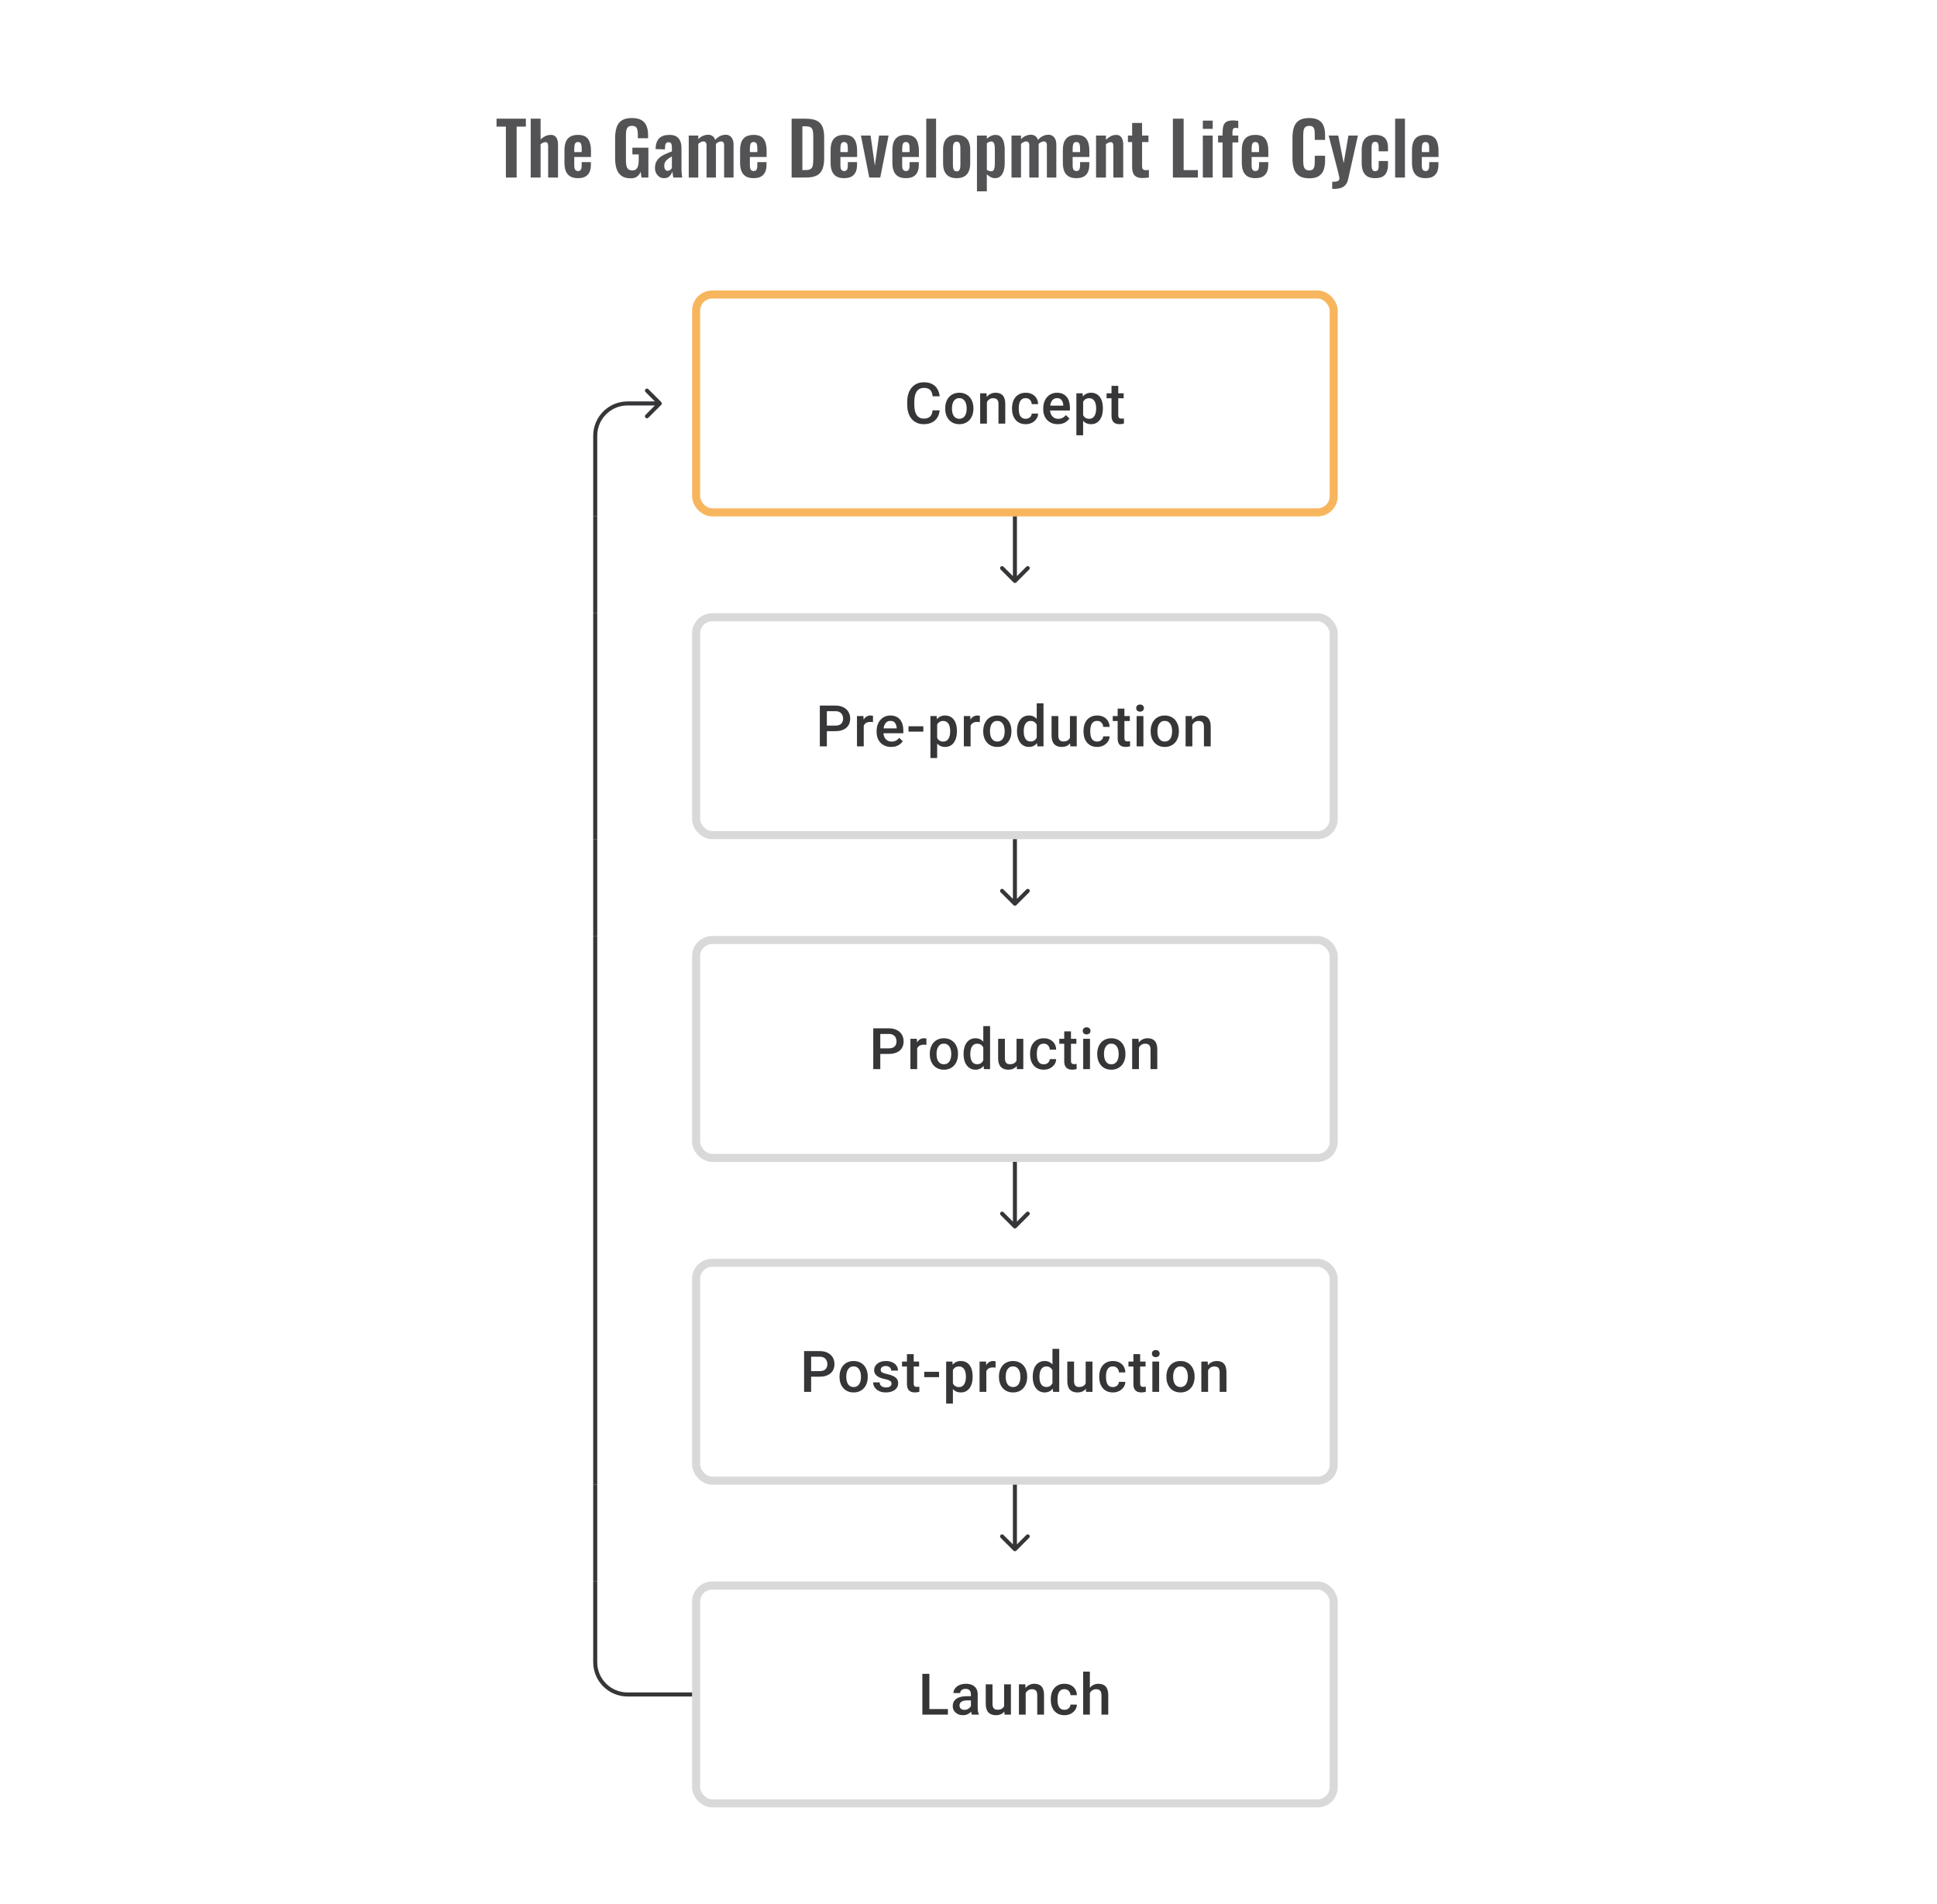 <svg width="480" height="472" viewBox="0 0 480 472" fill="none" xmlns="http://www.w3.org/2000/svg">
<path d="M163.854 100.354C164.049 100.158 164.049 99.842 163.854 99.646L160.672 96.465C160.476 96.269 160.16 96.269 159.964 96.465C159.769 96.66 159.769 96.976 159.964 97.172L162.793 100L159.964 102.828C159.769 103.024 159.769 103.34 159.964 103.536C160.16 103.731 160.476 103.731 160.672 103.536L163.854 100.354ZM155.5 100.5L163.5 100.5L163.5 99.5L155.5 99.5L155.5 100.5ZM147 108V128H148V108H147ZM155.5 99.5C150.806 99.5 147 103.306 147 108H148C148 103.858 151.358 100.5 155.5 100.5L155.5 99.5Z" fill="#1E1E21" fill-opacity="0.89"/>
<path d="M231.115 101.709H232.851C232.795 102.371 232.61 102.961 232.295 103.479C231.981 103.993 231.539 104.398 230.969 104.694C230.4 104.991 229.708 105.139 228.893 105.139C228.268 105.139 227.706 105.028 227.206 104.806C226.706 104.579 226.278 104.259 225.921 103.847C225.565 103.431 225.292 102.929 225.102 102.341C224.917 101.753 224.824 101.096 224.824 100.369V99.529C224.824 98.802 224.919 98.145 225.109 97.557C225.304 96.969 225.581 96.467 225.942 96.05C226.303 95.629 226.736 95.307 227.241 95.085C227.75 94.863 228.322 94.752 228.956 94.752C229.761 94.752 230.442 94.9 230.997 95.196C231.553 95.492 231.983 95.902 232.289 96.425C232.599 96.948 232.788 97.547 232.858 98.223H231.122C231.076 97.788 230.974 97.415 230.817 97.105C230.664 96.795 230.437 96.559 230.136 96.397C229.835 96.231 229.442 96.147 228.956 96.147C228.558 96.147 228.21 96.221 227.914 96.369C227.618 96.517 227.37 96.735 227.171 97.022C226.972 97.309 226.822 97.663 226.72 98.084C226.623 98.501 226.574 98.978 226.574 99.515V100.369C226.574 100.878 226.618 101.341 226.706 101.757C226.799 102.169 226.938 102.524 227.123 102.82C227.312 103.116 227.553 103.345 227.845 103.507C228.136 103.669 228.486 103.75 228.893 103.75C229.389 103.75 229.789 103.672 230.094 103.514C230.405 103.357 230.638 103.128 230.796 102.827C230.958 102.521 231.064 102.149 231.115 101.709ZM234.232 101.327V101.167C234.232 100.626 234.311 100.123 234.468 99.661C234.626 99.193 234.853 98.788 235.149 98.445C235.45 98.098 235.816 97.83 236.246 97.64C236.681 97.446 237.172 97.348 237.718 97.348C238.269 97.348 238.759 97.446 239.19 97.64C239.625 97.83 239.993 98.098 240.294 98.445C240.595 98.788 240.824 99.193 240.981 99.661C241.139 100.123 241.217 100.626 241.217 101.167V101.327C241.217 101.869 241.139 102.371 240.981 102.834C240.824 103.297 240.595 103.702 240.294 104.049C239.993 104.391 239.627 104.66 239.197 104.854C238.766 105.044 238.278 105.139 237.732 105.139C237.181 105.139 236.688 105.044 236.253 104.854C235.822 104.66 235.457 104.391 235.156 104.049C234.855 103.702 234.626 103.297 234.468 102.834C234.311 102.371 234.232 101.869 234.232 101.327ZM235.906 101.167V101.327C235.906 101.665 235.94 101.984 236.01 102.285C236.079 102.586 236.188 102.85 236.336 103.077C236.484 103.304 236.674 103.482 236.906 103.611C237.137 103.741 237.412 103.806 237.732 103.806C238.042 103.806 238.31 103.741 238.537 103.611C238.769 103.482 238.959 103.304 239.107 103.077C239.255 102.85 239.364 102.586 239.433 102.285C239.507 101.984 239.544 101.665 239.544 101.327V101.167C239.544 100.834 239.507 100.519 239.433 100.223C239.364 99.922 239.252 99.656 239.1 99.424C238.952 99.193 238.762 99.013 238.53 98.883C238.304 98.749 238.033 98.681 237.718 98.681C237.403 98.681 237.13 98.749 236.899 98.883C236.672 99.013 236.484 99.193 236.336 99.424C236.188 99.656 236.079 99.922 236.01 100.223C235.94 100.519 235.906 100.834 235.906 101.167ZM244.564 99.091V105H242.891V97.487H244.467L244.564 99.091ZM244.265 100.966L243.724 100.959C243.728 100.427 243.802 99.938 243.946 99.494C244.094 99.049 244.298 98.668 244.557 98.348C244.821 98.029 245.136 97.784 245.501 97.612C245.867 97.436 246.274 97.348 246.723 97.348C247.084 97.348 247.411 97.399 247.702 97.501C247.999 97.598 248.251 97.758 248.459 97.98C248.672 98.203 248.834 98.492 248.945 98.848C249.056 99.2 249.112 99.633 249.112 100.147V105H247.431V100.14C247.431 99.779 247.378 99.494 247.272 99.286C247.17 99.073 247.019 98.922 246.82 98.834C246.626 98.742 246.383 98.695 246.091 98.695C245.804 98.695 245.548 98.756 245.321 98.876C245.094 98.996 244.902 99.161 244.744 99.369C244.592 99.577 244.474 99.818 244.39 100.091C244.307 100.364 244.265 100.656 244.265 100.966ZM254.173 103.806C254.446 103.806 254.692 103.753 254.909 103.646C255.131 103.535 255.31 103.382 255.444 103.188C255.583 102.993 255.659 102.769 255.673 102.514H257.249C257.24 103 257.096 103.442 256.819 103.84C256.541 104.239 256.173 104.556 255.715 104.792C255.256 105.023 254.749 105.139 254.194 105.139C253.62 105.139 253.12 105.042 252.694 104.847C252.268 104.648 251.914 104.375 251.632 104.028C251.35 103.681 251.137 103.28 250.993 102.827C250.854 102.373 250.785 101.887 250.785 101.369V101.126C250.785 100.607 250.854 100.121 250.993 99.668C251.137 99.209 251.35 98.806 251.632 98.459C251.914 98.112 252.268 97.841 252.694 97.647C253.12 97.448 253.618 97.348 254.187 97.348C254.789 97.348 255.317 97.469 255.77 97.71C256.224 97.945 256.58 98.276 256.839 98.702C257.103 99.124 257.24 99.614 257.249 100.174H255.673C255.659 99.897 255.59 99.647 255.465 99.424C255.344 99.198 255.173 99.017 254.951 98.883C254.733 98.749 254.472 98.681 254.166 98.681C253.828 98.681 253.548 98.751 253.326 98.89C253.104 99.024 252.93 99.209 252.805 99.445C252.68 99.677 252.59 99.938 252.535 100.23C252.484 100.517 252.458 100.815 252.458 101.126V101.369C252.458 101.679 252.484 101.98 252.535 102.271C252.585 102.563 252.673 102.824 252.798 103.056C252.928 103.283 253.104 103.466 253.326 103.604C253.548 103.739 253.831 103.806 254.173 103.806ZM262.13 105.139C261.575 105.139 261.072 105.049 260.623 104.868C260.179 104.683 259.799 104.426 259.485 104.097C259.174 103.769 258.936 103.382 258.769 102.938C258.603 102.493 258.519 102.014 258.519 101.501V101.223C258.519 100.635 258.605 100.103 258.776 99.626C258.948 99.149 259.186 98.742 259.492 98.404C259.797 98.061 260.158 97.8 260.575 97.619C260.991 97.439 261.443 97.348 261.929 97.348C262.466 97.348 262.935 97.439 263.338 97.619C263.741 97.8 264.074 98.054 264.338 98.383C264.606 98.707 264.806 99.094 264.935 99.543C265.069 99.992 265.136 100.487 265.136 101.028V101.744H259.332V100.542H263.484V100.41C263.475 100.11 263.415 99.827 263.303 99.563C263.197 99.299 263.033 99.087 262.81 98.925C262.588 98.763 262.292 98.681 261.922 98.681C261.644 98.681 261.396 98.742 261.179 98.862C260.966 98.978 260.788 99.147 260.644 99.369C260.501 99.591 260.39 99.86 260.311 100.174C260.237 100.485 260.2 100.834 260.2 101.223V101.501C260.2 101.829 260.244 102.135 260.332 102.417C260.424 102.695 260.558 102.938 260.734 103.146C260.91 103.354 261.123 103.519 261.373 103.639C261.623 103.755 261.908 103.813 262.227 103.813C262.63 103.813 262.989 103.732 263.303 103.57C263.618 103.408 263.891 103.179 264.123 102.882L265.005 103.736C264.843 103.972 264.632 104.199 264.373 104.417C264.113 104.63 263.796 104.803 263.421 104.938C263.051 105.072 262.621 105.139 262.13 105.139ZM268.407 98.931V107.888H266.733V97.487H268.275L268.407 98.931ZM273.302 101.174V101.32C273.302 101.866 273.237 102.373 273.107 102.841C272.982 103.304 272.795 103.709 272.545 104.056C272.299 104.398 271.996 104.664 271.635 104.854C271.274 105.044 270.858 105.139 270.385 105.139C269.918 105.139 269.508 105.053 269.156 104.882C268.809 104.706 268.515 104.458 268.275 104.139C268.034 103.82 267.839 103.445 267.691 103.014C267.548 102.579 267.446 102.102 267.386 101.584V101.021C267.446 100.471 267.548 99.971 267.691 99.522C267.839 99.073 268.034 98.686 268.275 98.362C268.515 98.038 268.809 97.788 269.156 97.612C269.504 97.436 269.909 97.348 270.371 97.348C270.844 97.348 271.263 97.441 271.628 97.626C271.994 97.807 272.302 98.066 272.552 98.404C272.802 98.737 272.989 99.14 273.114 99.612C273.239 100.079 273.302 100.6 273.302 101.174ZM271.628 101.32V101.174C271.628 100.827 271.596 100.505 271.531 100.209C271.466 99.908 271.364 99.644 271.226 99.418C271.087 99.191 270.908 99.015 270.691 98.89C270.478 98.76 270.221 98.695 269.92 98.695C269.624 98.695 269.369 98.746 269.156 98.848C268.943 98.945 268.765 99.082 268.622 99.258C268.478 99.434 268.367 99.64 268.288 99.876C268.21 100.107 268.154 100.36 268.122 100.633V101.98C268.177 102.313 268.272 102.618 268.407 102.896C268.541 103.174 268.731 103.396 268.976 103.563C269.226 103.725 269.545 103.806 269.934 103.806C270.235 103.806 270.492 103.741 270.705 103.611C270.918 103.482 271.091 103.304 271.226 103.077C271.364 102.845 271.466 102.579 271.531 102.278C271.596 101.977 271.628 101.658 271.628 101.32ZM278.453 97.487V98.709H274.218V97.487H278.453ZM275.44 95.647H277.113V102.924C277.113 103.155 277.146 103.334 277.21 103.459C277.28 103.579 277.375 103.66 277.495 103.702C277.615 103.743 277.757 103.764 277.919 103.764C278.034 103.764 278.145 103.757 278.252 103.743C278.358 103.729 278.444 103.715 278.509 103.702L278.516 104.979C278.377 105.021 278.215 105.058 278.03 105.09C277.849 105.123 277.641 105.139 277.405 105.139C277.021 105.139 276.68 105.072 276.384 104.938C276.088 104.799 275.856 104.574 275.69 104.264C275.523 103.954 275.44 103.542 275.44 103.028V95.647Z" fill="#1E1E21" fill-opacity="0.89"/>
<rect x="172.5" y="73" width="158" height="54" rx="4" stroke="#F7B65E" stroke-width="2"/>
<path d="M147 128V152H148V128H147Z" fill="#1E1E21" fill-opacity="0.89"/>
<path d="M251.146 144.354C251.342 144.549 251.658 144.549 251.854 144.354L255.036 141.172C255.231 140.976 255.231 140.66 255.036 140.464C254.84 140.269 254.524 140.269 254.328 140.464L251.5 143.293L248.672 140.464C248.476 140.269 248.16 140.269 247.964 140.464C247.769 140.66 247.769 140.976 247.964 141.172L251.146 144.354ZM251 128V144H252V128H251Z" fill="#1E1E21" fill-opacity="0.89"/>
<path d="M147 152V208H148V152H147Z" fill="#1E1E21" fill-opacity="0.89"/>
<path d="M206.998 181.23H204.367V179.848H206.998C207.457 179.848 207.827 179.774 208.109 179.626C208.392 179.478 208.598 179.274 208.727 179.015C208.861 178.751 208.929 178.45 208.929 178.112C208.929 177.793 208.861 177.494 208.727 177.216C208.598 176.934 208.392 176.707 208.109 176.536C207.827 176.365 207.457 176.279 206.998 176.279H204.901V185H203.159V174.89H206.998C207.781 174.89 208.445 175.029 208.991 175.307C209.542 175.58 209.961 175.96 210.248 176.446C210.535 176.927 210.678 177.478 210.678 178.098C210.678 178.751 210.535 179.311 210.248 179.779C209.961 180.246 209.542 180.605 208.991 180.855C208.445 181.105 207.781 181.23 206.998 181.23ZM214.039 178.918V185H212.365V177.487H213.962L214.039 178.918ZM216.337 177.439L216.323 178.994C216.221 178.975 216.11 178.962 215.99 178.952C215.874 178.943 215.758 178.938 215.643 178.938C215.356 178.938 215.103 178.98 214.886 179.063C214.668 179.142 214.485 179.258 214.337 179.411C214.194 179.559 214.083 179.739 214.004 179.952C213.925 180.165 213.879 180.403 213.865 180.667L213.483 180.695C213.483 180.223 213.529 179.786 213.622 179.383C213.715 178.98 213.853 178.626 214.039 178.32C214.228 178.015 214.464 177.777 214.747 177.605C215.034 177.434 215.365 177.348 215.74 177.348C215.842 177.348 215.95 177.358 216.066 177.376C216.186 177.395 216.277 177.416 216.337 177.439ZM220.843 185.139C220.287 185.139 219.785 185.049 219.336 184.868C218.892 184.683 218.512 184.426 218.197 184.097C217.887 183.769 217.649 183.382 217.482 182.938C217.316 182.493 217.232 182.014 217.232 181.501V181.223C217.232 180.635 217.318 180.103 217.489 179.626C217.66 179.149 217.899 178.742 218.204 178.404C218.51 178.061 218.871 177.8 219.288 177.619C219.704 177.439 220.155 177.348 220.641 177.348C221.178 177.348 221.648 177.439 222.051 177.619C222.454 177.8 222.787 178.054 223.051 178.383C223.319 178.707 223.518 179.094 223.648 179.543C223.782 179.992 223.849 180.487 223.849 181.028V181.744H218.045V180.542H222.197V180.41C222.188 180.11 222.127 179.827 222.016 179.563C221.91 179.3 221.745 179.087 221.523 178.925C221.301 178.763 221.005 178.682 220.635 178.682C220.357 178.682 220.109 178.742 219.892 178.862C219.679 178.978 219.5 179.147 219.357 179.369C219.213 179.591 219.102 179.86 219.024 180.174C218.95 180.485 218.913 180.834 218.913 181.223V181.501C218.913 181.829 218.957 182.135 219.045 182.417C219.137 182.695 219.271 182.938 219.447 183.146C219.623 183.354 219.836 183.519 220.086 183.639C220.336 183.755 220.621 183.813 220.94 183.813C221.343 183.813 221.702 183.732 222.016 183.57C222.331 183.408 222.604 183.179 222.836 182.882L223.717 183.736C223.555 183.972 223.345 184.199 223.086 184.417C222.826 184.63 222.509 184.803 222.134 184.938C221.764 185.072 221.334 185.139 220.843 185.139ZM228.807 180.015V181.348H225.134V180.015H228.807ZM232.236 178.932V187.888H230.563V177.487H232.104L232.236 178.932ZM237.131 181.174V181.32C237.131 181.866 237.067 182.373 236.937 182.841C236.812 183.304 236.625 183.709 236.375 184.056C236.129 184.398 235.826 184.664 235.465 184.854C235.104 185.044 234.687 185.139 234.215 185.139C233.748 185.139 233.338 185.053 232.986 184.882C232.639 184.706 232.345 184.458 232.104 184.139C231.864 183.82 231.669 183.445 231.521 183.014C231.378 182.579 231.276 182.102 231.216 181.584V181.021C231.276 180.471 231.378 179.971 231.521 179.522C231.669 179.073 231.864 178.686 232.104 178.362C232.345 178.038 232.639 177.788 232.986 177.612C233.333 177.436 233.738 177.348 234.201 177.348C234.673 177.348 235.092 177.441 235.458 177.626C235.824 177.807 236.132 178.066 236.382 178.404C236.631 178.737 236.819 179.14 236.944 179.612C237.069 180.079 237.131 180.6 237.131 181.174ZM235.458 181.32V181.174C235.458 180.827 235.426 180.505 235.361 180.209C235.296 179.908 235.194 179.644 235.055 179.418C234.916 179.191 234.738 179.015 234.521 178.89C234.308 178.76 234.051 178.695 233.75 178.695C233.454 178.695 233.199 178.746 232.986 178.848C232.773 178.945 232.595 179.082 232.452 179.258C232.308 179.434 232.197 179.64 232.118 179.876C232.04 180.107 231.984 180.36 231.952 180.633V181.98C232.007 182.313 232.102 182.618 232.236 182.896C232.371 183.174 232.56 183.396 232.806 183.563C233.056 183.725 233.375 183.806 233.764 183.806C234.065 183.806 234.322 183.741 234.535 183.611C234.748 183.482 234.921 183.304 235.055 183.077C235.194 182.845 235.296 182.579 235.361 182.278C235.426 181.977 235.458 181.658 235.458 181.32ZM240.519 178.918V185H238.846V177.487H240.443L240.519 178.918ZM242.818 177.439L242.804 178.994C242.702 178.975 242.591 178.962 242.471 178.952C242.355 178.943 242.239 178.938 242.123 178.938C241.836 178.938 241.584 178.98 241.367 179.063C241.149 179.142 240.966 179.258 240.818 179.411C240.675 179.559 240.563 179.739 240.485 179.952C240.406 180.165 240.36 180.403 240.346 180.667L239.964 180.695C239.964 180.223 240.01 179.786 240.103 179.383C240.195 178.98 240.334 178.626 240.519 178.32C240.709 178.015 240.945 177.777 241.228 177.605C241.515 177.434 241.846 177.348 242.221 177.348C242.322 177.348 242.431 177.358 242.547 177.376C242.667 177.395 242.758 177.416 242.818 177.439ZM243.651 181.327V181.167C243.651 180.626 243.729 180.123 243.887 179.661C244.044 179.193 244.271 178.788 244.567 178.445C244.868 178.098 245.234 177.83 245.664 177.64C246.099 177.446 246.59 177.348 247.136 177.348C247.687 177.348 248.178 177.446 248.608 177.64C249.043 177.83 249.411 178.098 249.712 178.445C250.013 178.788 250.242 179.193 250.4 179.661C250.557 180.123 250.636 180.626 250.636 181.167V181.327C250.636 181.869 250.557 182.371 250.4 182.834C250.242 183.297 250.013 183.702 249.712 184.049C249.411 184.391 249.046 184.66 248.615 184.854C248.185 185.044 247.696 185.139 247.15 185.139C246.599 185.139 246.106 185.044 245.671 184.854C245.241 184.66 244.875 184.391 244.574 184.049C244.273 183.702 244.044 183.297 243.887 182.834C243.729 182.371 243.651 181.869 243.651 181.327ZM245.324 181.167V181.327C245.324 181.665 245.359 181.984 245.428 182.285C245.498 182.586 245.606 182.85 245.755 183.077C245.903 183.304 246.092 183.482 246.324 183.611C246.555 183.741 246.831 183.806 247.15 183.806C247.46 183.806 247.729 183.741 247.956 183.611C248.187 183.482 248.377 183.304 248.525 183.077C248.673 182.85 248.782 182.586 248.851 182.285C248.925 181.984 248.962 181.665 248.962 181.327V181.167C248.962 180.834 248.925 180.519 248.851 180.223C248.782 179.922 248.671 179.656 248.518 179.424C248.37 179.193 248.18 179.013 247.949 178.883C247.722 178.749 247.451 178.682 247.136 178.682C246.821 178.682 246.548 178.749 246.317 178.883C246.09 179.013 245.903 179.193 245.755 179.424C245.606 179.656 245.498 179.922 245.428 180.223C245.359 180.519 245.324 180.834 245.324 181.167ZM256.905 183.445V174.335H258.586V185H257.065L256.905 183.445ZM252.017 181.327V181.181C252.017 180.612 252.084 180.093 252.218 179.626C252.353 179.154 252.547 178.749 252.802 178.411C253.056 178.068 253.366 177.807 253.732 177.626C254.098 177.441 254.51 177.348 254.968 177.348C255.422 177.348 255.82 177.436 256.162 177.612C256.505 177.788 256.796 178.04 257.037 178.369C257.278 178.693 257.47 179.082 257.613 179.536C257.757 179.985 257.859 180.485 257.919 181.035V181.501C257.859 182.037 257.757 182.528 257.613 182.973C257.47 183.417 257.278 183.801 257.037 184.125C256.796 184.449 256.503 184.699 256.155 184.875C255.813 185.051 255.412 185.139 254.954 185.139C254.501 185.139 254.091 185.044 253.725 184.854C253.364 184.664 253.056 184.398 252.802 184.056C252.547 183.713 252.353 183.31 252.218 182.848C252.084 182.38 252.017 181.873 252.017 181.327ZM253.69 181.181V181.327C253.69 181.67 253.721 181.989 253.781 182.285C253.846 182.581 253.945 182.843 254.079 183.07C254.214 183.292 254.387 183.468 254.6 183.597C254.818 183.722 255.077 183.785 255.378 183.785C255.757 183.785 256.07 183.702 256.315 183.535C256.56 183.368 256.753 183.144 256.891 182.861C257.035 182.574 257.132 182.255 257.183 181.903V180.647C257.155 180.373 257.097 180.119 257.009 179.883C256.926 179.647 256.813 179.441 256.669 179.265C256.526 179.084 256.347 178.945 256.135 178.848C255.926 178.746 255.679 178.695 255.392 178.695C255.086 178.695 254.827 178.76 254.614 178.89C254.401 179.019 254.225 179.198 254.086 179.424C253.952 179.651 253.853 179.915 253.788 180.216C253.723 180.517 253.69 180.839 253.69 181.181ZM265.14 183.229V177.487H266.82V185H265.237L265.14 183.229ZM265.376 181.667L265.938 181.653C265.938 182.158 265.883 182.623 265.772 183.049C265.661 183.47 265.489 183.838 265.258 184.153C265.026 184.463 264.73 184.706 264.369 184.882C264.008 185.053 263.575 185.139 263.071 185.139C262.705 185.139 262.369 185.086 262.064 184.979C261.758 184.873 261.495 184.708 261.272 184.486C261.055 184.264 260.886 183.975 260.765 183.618C260.645 183.262 260.585 182.836 260.585 182.341V177.487H262.258V182.355C262.258 182.628 262.291 182.857 262.356 183.042C262.42 183.222 262.508 183.368 262.619 183.479C262.73 183.59 262.86 183.669 263.008 183.715C263.156 183.762 263.314 183.785 263.48 183.785C263.957 183.785 264.332 183.692 264.605 183.507C264.883 183.317 265.08 183.063 265.195 182.743C265.316 182.424 265.376 182.065 265.376 181.667ZM271.888 183.806C272.162 183.806 272.407 183.753 272.624 183.646C272.847 183.535 273.025 183.382 273.159 183.188C273.298 182.993 273.374 182.769 273.388 182.514H274.964C274.955 183 274.812 183.442 274.534 183.84C274.256 184.239 273.888 184.556 273.43 184.792C272.972 185.023 272.465 185.139 271.909 185.139C271.335 185.139 270.835 185.042 270.41 184.847C269.984 184.648 269.63 184.375 269.347 184.028C269.065 183.681 268.852 183.28 268.708 182.827C268.57 182.373 268.5 181.887 268.5 181.369V181.126C268.5 180.607 268.57 180.121 268.708 179.667C268.852 179.209 269.065 178.807 269.347 178.459C269.63 178.112 269.984 177.841 270.41 177.647C270.835 177.448 271.333 177.348 271.902 177.348C272.504 177.348 273.032 177.469 273.485 177.709C273.939 177.946 274.296 178.277 274.555 178.702C274.819 179.124 274.955 179.614 274.964 180.174H273.388C273.374 179.897 273.305 179.647 273.18 179.424C273.06 179.198 272.888 179.017 272.666 178.883C272.449 178.749 272.187 178.682 271.882 178.682C271.544 178.682 271.264 178.751 271.041 178.89C270.819 179.024 270.646 179.209 270.521 179.445C270.396 179.677 270.305 179.938 270.25 180.23C270.199 180.517 270.173 180.815 270.173 181.126V181.369C270.173 181.679 270.199 181.98 270.25 182.271C270.301 182.563 270.389 182.824 270.514 183.056C270.643 183.283 270.819 183.466 271.041 183.604C271.264 183.739 271.546 183.806 271.888 183.806ZM279.977 177.487V178.709H275.742V177.487H279.977ZM276.964 175.647H278.637V182.924C278.637 183.155 278.67 183.334 278.734 183.459C278.804 183.579 278.899 183.66 279.019 183.702C279.139 183.743 279.281 183.764 279.443 183.764C279.558 183.764 279.669 183.757 279.776 183.743C279.882 183.729 279.968 183.715 280.033 183.702L280.04 184.979C279.901 185.021 279.739 185.058 279.554 185.09C279.373 185.123 279.165 185.139 278.929 185.139C278.545 185.139 278.204 185.072 277.908 184.938C277.612 184.799 277.38 184.574 277.214 184.264C277.047 183.954 276.964 183.542 276.964 183.028V175.647ZM283.344 177.487V185H281.664V177.487H283.344ZM281.553 175.515C281.553 175.261 281.636 175.05 281.803 174.884C281.974 174.712 282.21 174.627 282.511 174.627C282.808 174.627 283.041 174.712 283.213 174.884C283.384 175.05 283.469 175.261 283.469 175.515C283.469 175.765 283.384 175.974 283.213 176.14C283.041 176.307 282.808 176.39 282.511 176.39C282.21 176.39 281.974 176.307 281.803 176.14C281.636 175.974 281.553 175.765 281.553 175.515ZM285.143 181.327V181.167C285.143 180.626 285.221 180.123 285.379 179.661C285.536 179.193 285.763 178.788 286.059 178.445C286.36 178.098 286.726 177.83 287.156 177.64C287.591 177.446 288.082 177.348 288.628 177.348C289.179 177.348 289.67 177.446 290.1 177.64C290.535 177.83 290.903 178.098 291.204 178.445C291.505 178.788 291.734 179.193 291.891 179.661C292.049 180.123 292.128 180.626 292.128 181.167V181.327C292.128 181.869 292.049 182.371 291.891 182.834C291.734 183.297 291.505 183.702 291.204 184.049C290.903 184.391 290.538 184.66 290.107 184.854C289.677 185.044 289.188 185.139 288.642 185.139C288.091 185.139 287.598 185.044 287.163 184.854C286.733 184.66 286.367 184.391 286.066 184.049C285.765 183.702 285.536 183.297 285.379 182.834C285.221 182.371 285.143 181.869 285.143 181.327ZM286.816 181.167V181.327C286.816 181.665 286.851 181.984 286.92 182.285C286.989 182.586 287.098 182.85 287.246 183.077C287.394 183.304 287.584 183.482 287.816 183.611C288.047 183.741 288.323 183.806 288.642 183.806C288.952 183.806 289.221 183.741 289.447 183.611C289.679 183.482 289.869 183.304 290.017 183.077C290.165 182.85 290.274 182.586 290.343 182.285C290.417 181.984 290.454 181.665 290.454 181.327V181.167C290.454 180.834 290.417 180.519 290.343 180.223C290.274 179.922 290.163 179.656 290.01 179.424C289.862 179.193 289.672 179.013 289.44 178.883C289.214 178.749 288.943 178.682 288.628 178.682C288.313 178.682 288.04 178.749 287.809 178.883C287.582 179.013 287.394 179.193 287.246 179.424C287.098 179.656 286.989 179.922 286.92 180.223C286.851 180.519 286.816 180.834 286.816 181.167ZM295.474 179.091V185H293.801V177.487H295.377L295.474 179.091ZM295.175 180.966L294.634 180.959C294.638 180.427 294.713 179.938 294.856 179.494C295.004 179.05 295.208 178.668 295.467 178.348C295.731 178.029 296.046 177.784 296.411 177.612C296.777 177.436 297.184 177.348 297.633 177.348C297.994 177.348 298.321 177.399 298.612 177.501C298.909 177.598 299.161 177.758 299.369 177.98C299.582 178.202 299.744 178.492 299.855 178.848C299.966 179.2 300.022 179.633 300.022 180.147V185H298.342V180.14C298.342 179.779 298.288 179.494 298.182 179.286C298.08 179.073 297.93 178.922 297.731 178.834C297.536 178.742 297.293 178.695 297.002 178.695C296.715 178.695 296.458 178.756 296.231 178.876C296.004 178.996 295.812 179.161 295.654 179.369C295.502 179.577 295.384 179.818 295.3 180.091C295.217 180.364 295.175 180.656 295.175 180.966Z" fill="#1E1E21" fill-opacity="0.89"/>
<rect x="172.5" y="153" width="158" height="54" rx="4" stroke="#1E1E21" stroke-opacity="0.17" stroke-width="2"/>
<path d="M147 208V232H148V208H147Z" fill="#1E1E21" fill-opacity="0.89"/>
<path d="M251.146 224.354C251.342 224.549 251.658 224.549 251.854 224.354L255.036 221.172C255.231 220.976 255.231 220.66 255.036 220.464C254.84 220.269 254.524 220.269 254.328 220.464L251.5 223.293L248.672 220.464C248.476 220.269 248.16 220.269 247.964 220.464C247.769 220.66 247.769 220.976 247.964 221.172L251.146 224.354ZM251 208V224H252V208H251Z" fill="#1E1E21" fill-opacity="0.89"/>
<path d="M147 232V288H148V232H147Z" fill="#1E1E21" fill-opacity="0.89"/>
<path d="M220.239 261.23H217.607V259.848H220.239C220.697 259.848 221.067 259.774 221.35 259.626C221.632 259.478 221.838 259.274 221.968 259.015C222.102 258.751 222.169 258.45 222.169 258.112C222.169 257.793 222.102 257.494 221.968 257.216C221.838 256.934 221.632 256.707 221.35 256.536C221.067 256.365 220.697 256.279 220.239 256.279H218.142V265H216.399V254.89H220.239C221.021 254.89 221.685 255.029 222.232 255.307C222.782 255.58 223.201 255.96 223.488 256.446C223.775 256.927 223.919 257.478 223.919 258.098C223.919 258.751 223.775 259.311 223.488 259.779C223.201 260.246 222.782 260.605 222.232 260.855C221.685 261.105 221.021 261.23 220.239 261.23ZM227.279 258.918V265H225.606V257.487H227.203L227.279 258.918ZM229.577 257.439L229.563 258.994C229.462 258.975 229.35 258.962 229.23 258.952C229.114 258.943 228.999 258.938 228.883 258.938C228.596 258.938 228.344 258.98 228.126 259.063C227.909 259.142 227.726 259.258 227.578 259.411C227.434 259.559 227.323 259.739 227.244 259.952C227.166 260.165 227.119 260.403 227.105 260.667L226.724 260.695C226.724 260.223 226.77 259.786 226.862 259.383C226.955 258.98 227.094 258.626 227.279 258.32C227.469 258.015 227.705 257.777 227.987 257.605C228.274 257.434 228.605 257.348 228.98 257.348C229.082 257.348 229.191 257.358 229.307 257.376C229.427 257.395 229.517 257.416 229.577 257.439ZM230.41 261.327V261.167C230.41 260.626 230.489 260.123 230.646 259.661C230.804 259.193 231.031 258.788 231.327 258.445C231.628 258.098 231.993 257.83 232.424 257.64C232.859 257.446 233.35 257.348 233.896 257.348C234.447 257.348 234.937 257.446 235.368 257.64C235.803 257.83 236.171 258.098 236.472 258.445C236.773 258.788 237.002 259.193 237.159 259.661C237.317 260.123 237.395 260.626 237.395 261.167V261.327C237.395 261.869 237.317 262.371 237.159 262.834C237.002 263.297 236.773 263.702 236.472 264.049C236.171 264.391 235.805 264.66 235.375 264.854C234.944 265.044 234.456 265.139 233.91 265.139C233.359 265.139 232.866 265.044 232.431 264.854C232 264.66 231.635 264.391 231.334 264.049C231.033 263.702 230.804 263.297 230.646 262.834C230.489 262.371 230.41 261.869 230.41 261.327ZM232.084 261.167V261.327C232.084 261.665 232.118 261.984 232.188 262.285C232.257 262.586 232.366 262.85 232.514 263.077C232.662 263.304 232.852 263.482 233.083 263.611C233.315 263.741 233.59 263.806 233.91 263.806C234.22 263.806 234.488 263.741 234.715 263.611C234.947 263.482 235.136 263.304 235.284 263.077C235.433 262.85 235.541 262.586 235.611 262.285C235.685 261.984 235.722 261.665 235.722 261.327V261.167C235.722 260.834 235.685 260.519 235.611 260.223C235.541 259.922 235.43 259.656 235.278 259.424C235.129 259.193 234.94 259.013 234.708 258.883C234.481 258.749 234.211 258.682 233.896 258.682C233.581 258.682 233.308 258.749 233.076 258.883C232.85 259.013 232.662 259.193 232.514 259.424C232.366 259.656 232.257 259.922 232.188 260.223C232.118 260.519 232.084 260.834 232.084 261.167ZM243.665 263.445V254.335H245.345V265H243.825L243.665 263.445ZM238.777 261.327V261.181C238.777 260.612 238.844 260.093 238.978 259.626C239.112 259.154 239.307 258.749 239.561 258.411C239.816 258.068 240.126 257.807 240.492 257.626C240.857 257.441 241.269 257.348 241.728 257.348C242.181 257.348 242.579 257.436 242.922 257.612C243.264 257.788 243.556 258.04 243.797 258.369C244.037 258.693 244.23 259.082 244.373 259.536C244.517 259.985 244.618 260.485 244.679 261.035V261.501C244.618 262.037 244.517 262.528 244.373 262.973C244.23 263.417 244.037 263.801 243.797 264.125C243.556 264.449 243.262 264.699 242.915 264.875C242.572 265.051 242.172 265.139 241.714 265.139C241.26 265.139 240.85 265.044 240.485 264.854C240.124 264.664 239.816 264.398 239.561 264.056C239.307 263.713 239.112 263.31 238.978 262.848C238.844 262.38 238.777 261.873 238.777 261.327ZM240.45 261.181V261.327C240.45 261.67 240.48 261.989 240.54 262.285C240.605 262.581 240.705 262.843 240.839 263.07C240.973 263.292 241.147 263.468 241.36 263.597C241.577 263.722 241.836 263.785 242.137 263.785C242.517 263.785 242.829 263.702 243.075 263.535C243.32 263.368 243.512 263.144 243.651 262.861C243.794 262.574 243.892 262.255 243.943 261.903V260.647C243.915 260.373 243.857 260.119 243.769 259.883C243.686 259.647 243.572 259.441 243.429 259.265C243.285 259.084 243.107 258.945 242.894 258.848C242.686 258.746 242.438 258.695 242.151 258.695C241.846 258.695 241.586 258.76 241.374 258.89C241.161 259.019 240.985 259.198 240.846 259.424C240.712 259.651 240.612 259.915 240.547 260.216C240.482 260.517 240.45 260.839 240.45 261.181ZM251.899 263.229V257.487H253.58V265H251.997L251.899 263.229ZM252.135 261.667L252.698 261.653C252.698 262.158 252.642 262.623 252.531 263.049C252.42 263.47 252.249 263.838 252.017 264.153C251.786 264.463 251.49 264.706 251.129 264.882C250.768 265.053 250.335 265.139 249.83 265.139C249.465 265.139 249.129 265.086 248.823 264.979C248.518 264.873 248.254 264.708 248.032 264.486C247.814 264.264 247.645 263.975 247.525 263.618C247.405 263.262 247.345 262.836 247.345 262.341V257.487H249.018V262.355C249.018 262.628 249.05 262.857 249.115 263.042C249.18 263.222 249.268 263.368 249.379 263.479C249.49 263.59 249.62 263.669 249.768 263.715C249.916 263.762 250.073 263.785 250.24 263.785C250.717 263.785 251.092 263.692 251.365 263.507C251.642 263.317 251.839 263.063 251.955 262.743C252.075 262.424 252.135 262.065 252.135 261.667ZM258.648 263.806C258.921 263.806 259.166 263.753 259.384 263.646C259.606 263.535 259.784 263.382 259.919 263.188C260.058 262.993 260.134 262.769 260.148 262.514H261.724C261.715 263 261.571 263.442 261.293 263.84C261.016 264.239 260.648 264.556 260.189 264.792C259.731 265.023 259.224 265.139 258.669 265.139C258.095 265.139 257.595 265.042 257.169 264.847C256.743 264.648 256.389 264.375 256.107 264.028C255.824 263.681 255.611 263.28 255.468 262.827C255.329 262.373 255.26 261.887 255.26 261.369V261.126C255.26 260.607 255.329 260.121 255.468 259.667C255.611 259.209 255.824 258.807 256.107 258.459C256.389 258.112 256.743 257.841 257.169 257.647C257.595 257.448 258.093 257.348 258.662 257.348C259.264 257.348 259.791 257.469 260.245 257.709C260.699 257.946 261.055 258.277 261.314 258.702C261.578 259.124 261.715 259.614 261.724 260.174H260.148C260.134 259.897 260.064 259.647 259.94 259.424C259.819 259.198 259.648 259.017 259.426 258.883C259.208 258.749 258.947 258.682 258.641 258.682C258.303 258.682 258.023 258.751 257.801 258.89C257.579 259.024 257.405 259.209 257.28 259.445C257.155 259.677 257.065 259.938 257.009 260.23C256.958 260.517 256.933 260.815 256.933 261.126V261.369C256.933 261.679 256.958 261.98 257.009 262.271C257.06 262.563 257.148 262.824 257.273 263.056C257.403 263.283 257.579 263.466 257.801 263.604C258.023 263.739 258.306 263.806 258.648 263.806ZM266.737 257.487V258.709H262.501V257.487H266.737ZM263.723 255.647H265.397V262.924C265.397 263.155 265.429 263.334 265.494 263.459C265.563 263.579 265.658 263.66 265.779 263.702C265.899 263.743 266.04 263.764 266.202 263.764C266.318 263.764 266.429 263.757 266.535 263.743C266.642 263.729 266.728 263.715 266.792 263.702L266.799 264.979C266.66 265.021 266.498 265.058 266.313 265.09C266.133 265.123 265.924 265.139 265.688 265.139C265.304 265.139 264.964 265.072 264.668 264.938C264.371 264.799 264.14 264.574 263.973 264.264C263.807 263.954 263.723 263.542 263.723 263.028V255.647ZM270.104 257.487V265H268.424V257.487H270.104ZM268.313 255.515C268.313 255.261 268.396 255.05 268.563 254.884C268.734 254.712 268.97 254.627 269.271 254.627C269.567 254.627 269.801 254.712 269.972 254.884C270.143 255.05 270.229 255.261 270.229 255.515C270.229 255.765 270.143 255.974 269.972 256.14C269.801 256.307 269.567 256.39 269.271 256.39C268.97 256.39 268.734 256.307 268.563 256.14C268.396 255.974 268.313 255.765 268.313 255.515ZM271.902 261.327V261.167C271.902 260.626 271.981 260.123 272.138 259.661C272.296 259.193 272.522 258.788 272.819 258.445C273.119 258.098 273.485 257.83 273.916 257.64C274.351 257.446 274.841 257.348 275.388 257.348C275.938 257.348 276.429 257.446 276.86 257.64C277.295 257.83 277.663 258.098 277.964 258.445C278.265 258.788 278.494 259.193 278.651 259.661C278.808 260.123 278.887 260.626 278.887 261.167V261.327C278.887 261.869 278.808 262.371 278.651 262.834C278.494 263.297 278.265 263.702 277.964 264.049C277.663 264.391 277.297 264.66 276.867 264.854C276.436 265.044 275.948 265.139 275.402 265.139C274.851 265.139 274.358 265.044 273.923 264.854C273.492 264.66 273.126 264.391 272.826 264.049C272.525 263.702 272.296 263.297 272.138 262.834C271.981 262.371 271.902 261.869 271.902 261.327ZM273.575 261.167V261.327C273.575 261.665 273.61 261.984 273.68 262.285C273.749 262.586 273.858 262.85 274.006 263.077C274.154 263.304 274.344 263.482 274.575 263.611C274.807 263.741 275.082 263.806 275.402 263.806C275.712 263.806 275.98 263.741 276.207 263.611C276.438 263.482 276.628 263.304 276.776 263.077C276.924 262.85 277.033 262.586 277.103 262.285C277.177 261.984 277.214 261.665 277.214 261.327V261.167C277.214 260.834 277.177 260.519 277.103 260.223C277.033 259.922 276.922 259.656 276.769 259.424C276.621 259.193 276.431 259.013 276.2 258.883C275.973 258.749 275.702 258.682 275.388 258.682C275.073 258.682 274.8 258.749 274.568 258.883C274.342 259.013 274.154 259.193 274.006 259.424C273.858 259.656 273.749 259.922 273.68 260.223C273.61 260.519 273.575 260.834 273.575 261.167ZM282.234 259.091V265H280.56V257.487H282.136L282.234 259.091ZM281.935 260.966L281.393 260.959C281.398 260.427 281.472 259.938 281.616 259.494C281.764 259.05 281.967 258.668 282.227 258.348C282.49 258.029 282.805 257.784 283.171 257.612C283.537 257.436 283.944 257.348 284.393 257.348C284.754 257.348 285.08 257.399 285.372 257.501C285.668 257.598 285.92 257.758 286.129 257.98C286.342 258.202 286.504 258.492 286.615 258.848C286.726 259.2 286.781 259.633 286.781 260.147V265H285.101V260.14C285.101 259.779 285.048 259.494 284.941 259.286C284.84 259.073 284.689 258.922 284.49 258.834C284.296 258.742 284.053 258.695 283.761 258.695C283.474 258.695 283.217 258.756 282.99 258.876C282.764 258.996 282.571 259.161 282.414 259.369C282.261 259.577 282.143 259.818 282.06 260.091C281.977 260.364 281.935 260.656 281.935 260.966Z" fill="#1E1E21" fill-opacity="0.89"/>
<rect x="172.5" y="233" width="158" height="54" rx="4" stroke="#1E1E21" stroke-opacity="0.17" stroke-width="2"/>
<path d="M147 288V312H148V288H147Z" fill="#1E1E21" fill-opacity="0.89"/>
<path d="M251.146 304.354C251.342 304.549 251.658 304.549 251.854 304.354L255.036 301.172C255.231 300.976 255.231 300.66 255.036 300.464C254.84 300.269 254.524 300.269 254.328 300.464L251.5 303.293L248.672 300.464C248.476 300.269 248.16 300.269 247.964 300.464C247.769 300.66 247.769 300.976 247.964 301.172L251.146 304.354ZM251 288V304H252V288H251Z" fill="#1E1E21" fill-opacity="0.89"/>
<path d="M147 312V368H148V312H147Z" fill="#1E1E21" fill-opacity="0.89"/>
<path d="M203.1 341.23H200.468V339.848H203.1C203.558 339.848 203.928 339.774 204.211 339.626C204.493 339.478 204.699 339.274 204.829 339.015C204.963 338.751 205.03 338.45 205.03 338.112C205.03 337.793 204.963 337.494 204.829 337.216C204.699 336.934 204.493 336.707 204.211 336.536C203.928 336.365 203.558 336.279 203.1 336.279H201.003V345H199.26V334.89H203.1C203.882 334.89 204.546 335.029 205.093 335.307C205.643 335.58 206.062 335.96 206.349 336.446C206.636 336.927 206.78 337.478 206.78 338.098C206.78 338.751 206.636 339.311 206.349 339.779C206.062 340.246 205.643 340.605 205.093 340.855C204.546 341.105 203.882 341.23 203.1 341.23ZM208.043 341.327V341.167C208.043 340.626 208.122 340.123 208.279 339.661C208.437 339.193 208.663 338.788 208.96 338.445C209.261 338.098 209.626 337.83 210.057 337.64C210.492 337.446 210.983 337.348 211.529 337.348C212.08 337.348 212.57 337.446 213.001 337.64C213.436 337.83 213.804 338.098 214.105 338.445C214.406 338.788 214.635 339.193 214.792 339.661C214.95 340.123 215.028 340.626 215.028 341.167V341.327C215.028 341.869 214.95 342.371 214.792 342.834C214.635 343.297 214.406 343.702 214.105 344.049C213.804 344.391 213.438 344.66 213.008 344.854C212.577 345.044 212.089 345.139 211.543 345.139C210.992 345.139 210.499 345.044 210.064 344.854C209.633 344.66 209.268 344.391 208.967 344.049C208.666 343.702 208.437 343.297 208.279 342.834C208.122 342.371 208.043 341.869 208.043 341.327ZM209.717 341.167V341.327C209.717 341.665 209.751 341.984 209.821 342.285C209.89 342.586 209.999 342.85 210.147 343.077C210.295 343.304 210.485 343.482 210.716 343.611C210.948 343.741 211.223 343.806 211.543 343.806C211.853 343.806 212.121 343.741 212.348 343.611C212.58 343.482 212.769 343.304 212.917 343.077C213.066 342.85 213.174 342.586 213.244 342.285C213.318 341.984 213.355 341.665 213.355 341.327V341.167C213.355 340.834 213.318 340.519 213.244 340.223C213.174 339.922 213.063 339.656 212.91 339.424C212.762 339.193 212.573 339.013 212.341 338.883C212.114 338.749 211.844 338.682 211.529 338.682C211.214 338.682 210.941 338.749 210.709 338.883C210.483 339.013 210.295 339.193 210.147 339.424C209.999 339.656 209.89 339.922 209.821 340.223C209.751 340.519 209.717 340.834 209.717 341.167ZM220.93 342.966C220.93 342.799 220.888 342.649 220.805 342.514C220.721 342.375 220.562 342.25 220.326 342.139C220.094 342.028 219.752 341.926 219.298 341.834C218.9 341.746 218.534 341.642 218.201 341.521C217.872 341.396 217.59 341.246 217.354 341.07C217.118 340.894 216.935 340.686 216.805 340.445C216.676 340.204 216.611 339.927 216.611 339.612C216.611 339.306 216.678 339.017 216.812 338.744C216.947 338.471 217.139 338.23 217.389 338.022C217.639 337.814 217.942 337.649 218.298 337.529C218.659 337.409 219.062 337.348 219.506 337.348C220.136 337.348 220.675 337.455 221.124 337.668C221.578 337.876 221.925 338.161 222.166 338.522C222.406 338.878 222.527 339.281 222.527 339.73H220.853C220.853 339.531 220.802 339.346 220.701 339.175C220.603 338.999 220.455 338.857 220.256 338.751C220.057 338.64 219.807 338.584 219.506 338.584C219.219 338.584 218.981 338.631 218.791 338.723C218.606 338.811 218.467 338.927 218.375 339.07C218.287 339.214 218.243 339.371 218.243 339.543C218.243 339.667 218.266 339.781 218.312 339.883C218.363 339.98 218.446 340.07 218.562 340.154C218.678 340.232 218.835 340.306 219.034 340.376C219.238 340.445 219.493 340.512 219.798 340.577C220.372 340.697 220.865 340.852 221.277 341.042C221.694 341.227 222.013 341.468 222.235 341.764C222.457 342.056 222.568 342.426 222.568 342.875C222.568 343.209 222.497 343.514 222.353 343.792C222.214 344.065 222.011 344.303 221.742 344.507C221.474 344.706 221.152 344.861 220.777 344.972C220.407 345.083 219.99 345.139 219.527 345.139C218.847 345.139 218.27 345.019 217.798 344.778C217.326 344.532 216.967 344.22 216.722 343.84C216.481 343.456 216.361 343.058 216.361 342.646H217.979C217.997 342.956 218.083 343.204 218.236 343.389C218.393 343.57 218.588 343.702 218.819 343.785C219.055 343.864 219.298 343.903 219.548 343.903C219.849 343.903 220.101 343.864 220.305 343.785C220.509 343.702 220.664 343.59 220.77 343.452C220.877 343.308 220.93 343.146 220.93 342.966ZM227.762 337.487V338.709H223.526V337.487H227.762ZM224.748 335.647H226.422V342.924C226.422 343.155 226.454 343.334 226.519 343.459C226.588 343.579 226.683 343.66 226.804 343.702C226.924 343.743 227.065 343.764 227.227 343.764C227.343 343.764 227.454 343.757 227.56 343.743C227.667 343.729 227.753 343.715 227.817 343.702L227.824 344.979C227.685 345.021 227.523 345.058 227.338 345.09C227.158 345.123 226.949 345.139 226.713 345.139C226.329 345.139 225.989 345.072 225.693 344.938C225.396 344.799 225.165 344.574 224.998 344.264C224.832 343.954 224.748 343.542 224.748 343.028V335.647ZM232.705 340.015V341.348H229.032V340.015H232.705ZM236.135 338.932V347.888H234.462V337.487H236.003L236.135 338.932ZM241.03 341.174V341.32C241.03 341.866 240.965 342.373 240.836 342.841C240.711 343.304 240.523 343.709 240.273 344.056C240.028 344.398 239.725 344.664 239.364 344.854C239.003 345.044 238.586 345.139 238.114 345.139C237.646 345.139 237.237 345.053 236.885 344.882C236.538 344.706 236.244 344.458 236.003 344.139C235.762 343.82 235.568 343.445 235.42 343.014C235.276 342.579 235.174 342.102 235.114 341.584V341.021C235.174 340.471 235.276 339.971 235.42 339.522C235.568 339.073 235.762 338.686 236.003 338.362C236.244 338.038 236.538 337.788 236.885 337.612C237.232 337.436 237.637 337.348 238.1 337.348C238.572 337.348 238.991 337.441 239.357 337.626C239.722 337.807 240.03 338.066 240.28 338.404C240.53 338.737 240.718 339.14 240.842 339.612C240.967 340.079 241.03 340.6 241.03 341.174ZM239.357 341.32V341.174C239.357 340.827 239.324 340.505 239.259 340.209C239.195 339.908 239.093 339.644 238.954 339.418C238.815 339.191 238.637 339.015 238.419 338.89C238.206 338.76 237.949 338.695 237.649 338.695C237.352 338.695 237.098 338.746 236.885 338.848C236.672 338.945 236.494 339.082 236.35 339.258C236.207 339.434 236.096 339.64 236.017 339.876C235.938 340.107 235.883 340.36 235.85 340.633V341.98C235.906 342.313 236.001 342.618 236.135 342.896C236.269 343.174 236.459 343.396 236.704 343.563C236.954 343.725 237.274 343.806 237.662 343.806C237.963 343.806 238.22 343.741 238.433 343.611C238.646 343.482 238.82 343.304 238.954 343.077C239.093 342.845 239.195 342.579 239.259 342.278C239.324 341.977 239.357 341.658 239.357 341.32ZM244.418 338.918V345H242.745V337.487H244.342L244.418 338.918ZM246.716 337.439L246.702 338.994C246.601 338.975 246.489 338.962 246.369 338.952C246.253 338.943 246.138 338.938 246.022 338.938C245.735 338.938 245.483 338.98 245.265 339.063C245.048 339.142 244.865 339.258 244.717 339.411C244.573 339.559 244.462 339.739 244.383 339.952C244.305 340.165 244.258 340.403 244.244 340.667L243.863 340.695C243.863 340.223 243.909 339.786 244.001 339.383C244.094 338.98 244.233 338.626 244.418 338.32C244.608 338.015 244.844 337.777 245.126 337.605C245.413 337.434 245.744 337.348 246.119 337.348C246.221 337.348 246.33 337.358 246.446 337.376C246.566 337.395 246.656 337.416 246.716 337.439ZM247.549 341.327V341.167C247.549 340.626 247.628 340.123 247.785 339.661C247.943 339.193 248.17 338.788 248.466 338.445C248.767 338.098 249.132 337.83 249.563 337.64C249.998 337.446 250.489 337.348 251.035 337.348C251.586 337.348 252.076 337.446 252.507 337.64C252.942 337.83 253.31 338.098 253.611 338.445C253.912 338.788 254.141 339.193 254.298 339.661C254.456 340.123 254.534 340.626 254.534 341.167V341.327C254.534 341.869 254.456 342.371 254.298 342.834C254.141 343.297 253.912 343.702 253.611 344.049C253.31 344.391 252.944 344.66 252.514 344.854C252.083 345.044 251.595 345.139 251.049 345.139C250.498 345.139 250.005 345.044 249.57 344.854C249.139 344.66 248.774 344.391 248.473 344.049C248.172 343.702 247.943 343.297 247.785 342.834C247.628 342.371 247.549 341.869 247.549 341.327ZM249.223 341.167V341.327C249.223 341.665 249.257 341.984 249.327 342.285C249.396 342.586 249.505 342.85 249.653 343.077C249.801 343.304 249.991 343.482 250.222 343.611C250.454 343.741 250.729 343.806 251.049 343.806C251.359 343.806 251.627 343.741 251.854 343.611C252.086 343.482 252.275 343.304 252.423 343.077C252.572 342.85 252.68 342.586 252.75 342.285C252.824 341.984 252.861 341.665 252.861 341.327V341.167C252.861 340.834 252.824 340.519 252.75 340.223C252.68 339.922 252.569 339.656 252.417 339.424C252.268 339.193 252.079 339.013 251.847 338.883C251.62 338.749 251.35 338.682 251.035 338.682C250.72 338.682 250.447 338.749 250.215 338.883C249.989 339.013 249.801 339.193 249.653 339.424C249.505 339.656 249.396 339.922 249.327 340.223C249.257 340.519 249.223 340.834 249.223 341.167ZM260.804 343.445V334.335H262.484V345H260.964L260.804 343.445ZM255.916 341.327V341.181C255.916 340.612 255.983 340.093 256.117 339.626C256.251 339.154 256.446 338.749 256.7 338.411C256.955 338.068 257.265 337.807 257.631 337.626C257.996 337.441 258.408 337.348 258.867 337.348C259.32 337.348 259.718 337.436 260.061 337.612C260.403 337.788 260.695 338.04 260.936 338.369C261.176 338.693 261.369 339.082 261.512 339.536C261.656 339.985 261.757 340.485 261.818 341.035V341.501C261.757 342.037 261.656 342.528 261.512 342.973C261.369 343.417 261.176 343.801 260.936 344.125C260.695 344.449 260.401 344.699 260.054 344.875C259.711 345.051 259.311 345.139 258.853 345.139C258.399 345.139 257.989 345.044 257.624 344.854C257.263 344.664 256.955 344.398 256.7 344.056C256.446 343.713 256.251 343.31 256.117 342.848C255.983 342.38 255.916 341.873 255.916 341.327ZM257.589 341.181V341.327C257.589 341.67 257.619 341.989 257.679 342.285C257.744 342.581 257.844 342.843 257.978 343.07C258.112 343.292 258.286 343.468 258.499 343.597C258.716 343.722 258.975 343.785 259.276 343.785C259.656 343.785 259.968 343.702 260.214 343.535C260.459 343.368 260.651 343.144 260.79 342.861C260.933 342.574 261.031 342.255 261.082 341.903V340.647C261.054 340.373 260.996 340.119 260.908 339.883C260.825 339.647 260.711 339.441 260.568 339.265C260.424 339.084 260.246 338.945 260.033 338.848C259.825 338.746 259.577 338.695 259.29 338.695C258.985 338.695 258.725 338.76 258.513 338.89C258.3 339.019 258.124 339.198 257.985 339.424C257.851 339.651 257.751 339.915 257.686 340.216C257.621 340.517 257.589 340.839 257.589 341.181ZM269.038 343.229V337.487H270.719V345H269.136L269.038 343.229ZM269.274 341.667L269.837 341.653C269.837 342.158 269.781 342.623 269.67 343.049C269.559 343.47 269.388 343.838 269.156 344.153C268.925 344.463 268.629 344.706 268.268 344.882C267.907 345.053 267.474 345.139 266.969 345.139C266.604 345.139 266.268 345.086 265.962 344.979C265.657 344.873 265.393 344.708 265.171 344.486C264.953 344.264 264.784 343.975 264.664 343.618C264.544 343.262 264.484 342.836 264.484 342.341V337.487H266.157V342.355C266.157 342.628 266.189 342.857 266.254 343.042C266.319 343.222 266.407 343.368 266.518 343.479C266.629 343.59 266.759 343.669 266.907 343.715C267.055 343.762 267.212 343.785 267.379 343.785C267.856 343.785 268.231 343.692 268.504 343.507C268.781 343.317 268.978 343.063 269.094 342.743C269.214 342.424 269.274 342.065 269.274 341.667ZM275.787 343.806C276.06 343.806 276.305 343.753 276.523 343.646C276.745 343.535 276.923 343.382 277.058 343.188C277.197 342.993 277.273 342.769 277.287 342.514H278.863C278.854 343 278.71 343.442 278.432 343.84C278.155 344.239 277.787 344.556 277.328 344.792C276.87 345.023 276.363 345.139 275.808 345.139C275.234 345.139 274.734 345.042 274.308 344.847C273.882 344.648 273.528 344.375 273.246 344.028C272.963 343.681 272.75 343.28 272.607 342.827C272.468 342.373 272.399 341.887 272.399 341.369V341.126C272.399 340.607 272.468 340.121 272.607 339.667C272.75 339.209 272.963 338.807 273.246 338.459C273.528 338.112 273.882 337.841 274.308 337.647C274.734 337.448 275.232 337.348 275.801 337.348C276.403 337.348 276.93 337.469 277.384 337.709C277.838 337.946 278.194 338.277 278.453 338.702C278.717 339.124 278.854 339.614 278.863 340.174H277.287C277.273 339.897 277.203 339.647 277.079 339.424C276.958 339.198 276.787 339.017 276.565 338.883C276.347 338.749 276.086 338.682 275.78 338.682C275.442 338.682 275.162 338.751 274.94 338.89C274.718 339.024 274.544 339.209 274.419 339.445C274.294 339.677 274.204 339.938 274.148 340.23C274.097 340.517 274.072 340.815 274.072 341.126V341.369C274.072 341.679 274.097 341.98 274.148 342.271C274.199 342.563 274.287 342.824 274.412 343.056C274.542 343.283 274.718 343.466 274.94 343.604C275.162 343.739 275.445 343.806 275.787 343.806ZM283.876 337.487V338.709H279.64V337.487H283.876ZM280.862 335.647H282.536V342.924C282.536 343.155 282.568 343.334 282.633 343.459C282.702 343.579 282.797 343.66 282.918 343.702C283.038 343.743 283.179 343.764 283.341 343.764C283.457 343.764 283.568 343.757 283.674 343.743C283.781 343.729 283.867 343.715 283.931 343.702L283.938 344.979C283.799 345.021 283.637 345.058 283.452 345.09C283.272 345.123 283.063 345.139 282.827 345.139C282.443 345.139 282.103 345.072 281.807 344.938C281.51 344.799 281.279 344.574 281.112 344.264C280.946 343.954 280.862 343.542 280.862 343.028V335.647ZM287.243 337.487V345H285.563V337.487H287.243ZM285.452 335.515C285.452 335.261 285.535 335.05 285.702 334.884C285.873 334.712 286.109 334.627 286.41 334.627C286.706 334.627 286.94 334.712 287.111 334.884C287.282 335.05 287.368 335.261 287.368 335.515C287.368 335.765 287.282 335.974 287.111 336.14C286.94 336.307 286.706 336.39 286.41 336.39C286.109 336.39 285.873 336.307 285.702 336.14C285.535 335.974 285.452 335.765 285.452 335.515ZM289.041 341.327V341.167C289.041 340.626 289.12 340.123 289.277 339.661C289.435 339.193 289.661 338.788 289.958 338.445C290.258 338.098 290.624 337.83 291.055 337.64C291.49 337.446 291.98 337.348 292.527 337.348C293.077 337.348 293.568 337.446 293.999 337.64C294.434 337.83 294.802 338.098 295.103 338.445C295.404 338.788 295.633 339.193 295.79 339.661C295.947 340.123 296.026 340.626 296.026 341.167V341.327C296.026 341.869 295.947 342.371 295.79 342.834C295.633 343.297 295.404 343.702 295.103 344.049C294.802 344.391 294.436 344.66 294.006 344.854C293.575 345.044 293.087 345.139 292.541 345.139C291.99 345.139 291.497 345.044 291.062 344.854C290.631 344.66 290.265 344.391 289.965 344.049C289.664 343.702 289.435 343.297 289.277 342.834C289.12 342.371 289.041 341.869 289.041 341.327ZM290.714 341.167V341.327C290.714 341.665 290.749 341.984 290.819 342.285C290.888 342.586 290.997 342.85 291.145 343.077C291.293 343.304 291.483 343.482 291.714 343.611C291.946 343.741 292.221 343.806 292.541 343.806C292.851 343.806 293.119 343.741 293.346 343.611C293.577 343.482 293.767 343.304 293.915 343.077C294.063 342.85 294.172 342.586 294.242 342.285C294.316 341.984 294.353 341.665 294.353 341.327V341.167C294.353 340.834 294.316 340.519 294.242 340.223C294.172 339.922 294.061 339.656 293.908 339.424C293.76 339.193 293.57 339.013 293.339 338.883C293.112 338.749 292.841 338.682 292.527 338.682C292.212 338.682 291.939 338.749 291.707 338.883C291.481 339.013 291.293 339.193 291.145 339.424C290.997 339.656 290.888 339.922 290.819 340.223C290.749 340.519 290.714 340.834 290.714 341.167ZM299.373 339.091V345H297.699V337.487H299.275L299.373 339.091ZM299.074 340.966L298.532 340.959C298.537 340.427 298.611 339.938 298.755 339.494C298.903 339.05 299.106 338.668 299.366 338.348C299.629 338.029 299.944 337.784 300.31 337.612C300.676 337.436 301.083 337.348 301.532 337.348C301.893 337.348 302.219 337.399 302.511 337.501C302.807 337.598 303.059 337.758 303.268 337.98C303.481 338.202 303.643 338.492 303.754 338.848C303.865 339.2 303.92 339.633 303.92 340.147V345H302.24V340.14C302.24 339.779 302.187 339.494 302.08 339.286C301.979 339.073 301.828 338.922 301.629 338.834C301.435 338.742 301.192 338.695 300.9 338.695C300.613 338.695 300.356 338.756 300.129 338.876C299.903 338.996 299.71 339.161 299.553 339.369C299.4 339.577 299.282 339.818 299.199 340.091C299.116 340.364 299.074 340.656 299.074 340.966Z" fill="#1E1E21" fill-opacity="0.89"/>
<rect x="172.5" y="313" width="158" height="54" rx="4" stroke="#1E1E21" stroke-opacity="0.17" stroke-width="2"/>
<path d="M147 368V392H148V368H147Z" fill="#1E1E21" fill-opacity="0.89"/>
<path d="M251.146 384.354C251.342 384.549 251.658 384.549 251.854 384.354L255.036 381.172C255.231 380.976 255.231 380.66 255.036 380.464C254.84 380.269 254.524 380.269 254.328 380.464L251.5 383.293L248.672 380.464C248.476 380.269 248.16 380.269 247.964 380.464C247.769 380.66 247.769 380.976 247.964 381.172L251.146 384.354ZM251 368V384H252V368H251Z" fill="#1E1E21" fill-opacity="0.89"/>
<path d="M155.5 420.5H171.5V419.5H155.5V420.5ZM148 412V392H147V412H148ZM155.5 419.5C151.358 419.5 148 416.142 148 412H147C147 416.694 150.806 420.5 155.5 420.5V419.5Z" fill="#1E1E21" fill-opacity="0.89"/>
<path d="M234.896 423.618V425H229.82V423.618H234.896ZM230.306 414.89V425H228.563V414.89H230.306ZM240.596 423.493V419.911C240.596 419.642 240.547 419.411 240.45 419.216C240.353 419.022 240.205 418.871 240.006 418.765C239.811 418.658 239.566 418.605 239.27 418.605C238.997 418.605 238.761 418.651 238.561 418.744C238.362 418.837 238.207 418.962 238.096 419.119C237.985 419.276 237.93 419.455 237.93 419.654H236.263C236.263 419.357 236.335 419.07 236.478 418.793C236.622 418.515 236.83 418.267 237.103 418.05C237.376 417.832 237.703 417.661 238.082 417.536C238.462 417.411 238.888 417.348 239.36 417.348C239.925 417.348 240.425 417.443 240.86 417.633C241.299 417.823 241.644 418.11 241.894 418.494C242.149 418.874 242.276 419.35 242.276 419.924V423.264C242.276 423.607 242.299 423.915 242.346 424.188C242.397 424.456 242.468 424.69 242.561 424.889V425H240.846C240.767 424.819 240.705 424.59 240.658 424.313C240.617 424.03 240.596 423.757 240.596 423.493ZM240.839 420.431L240.853 421.466H239.652C239.341 421.466 239.068 421.496 238.832 421.556C238.596 421.612 238.399 421.695 238.242 421.806C238.085 421.917 237.967 422.051 237.888 422.209C237.809 422.366 237.77 422.544 237.77 422.743C237.77 422.942 237.816 423.125 237.909 423.292C238.001 423.454 238.136 423.581 238.312 423.674C238.492 423.766 238.71 423.813 238.964 423.813C239.307 423.813 239.605 423.743 239.86 423.604C240.119 423.461 240.323 423.287 240.471 423.084C240.619 422.875 240.698 422.679 240.707 422.493L241.249 423.236C241.193 423.426 241.098 423.63 240.964 423.847C240.83 424.065 240.654 424.273 240.436 424.472C240.223 424.667 239.966 424.826 239.665 424.951C239.369 425.076 239.027 425.139 238.638 425.139C238.147 425.139 237.71 425.042 237.326 424.847C236.941 424.648 236.64 424.382 236.423 424.049C236.205 423.711 236.097 423.329 236.097 422.903C236.097 422.505 236.171 422.153 236.319 421.848C236.472 421.538 236.694 421.278 236.985 421.07C237.282 420.862 237.643 420.704 238.068 420.598C238.494 420.487 238.98 420.431 239.527 420.431H240.839ZM248.83 423.229V417.487H250.511V425H248.928L248.83 423.229ZM249.066 421.667L249.629 421.653C249.629 422.158 249.573 422.623 249.462 423.049C249.351 423.47 249.18 423.838 248.948 424.153C248.717 424.463 248.421 424.706 248.06 424.882C247.699 425.053 247.266 425.139 246.761 425.139C246.396 425.139 246.06 425.086 245.755 424.979C245.449 424.873 245.185 424.708 244.963 424.486C244.745 424.264 244.576 423.975 244.456 423.618C244.336 423.262 244.276 422.836 244.276 422.341V417.487H245.949V422.355C245.949 422.628 245.981 422.857 246.046 423.042C246.111 423.222 246.199 423.368 246.31 423.479C246.421 423.59 246.551 423.669 246.699 423.715C246.847 423.762 247.004 423.785 247.171 423.785C247.648 423.785 248.023 423.692 248.296 423.507C248.574 423.317 248.77 423.063 248.886 422.743C249.006 422.424 249.066 422.065 249.066 421.667ZM254.17 419.091V425H252.496V417.487H254.072L254.17 419.091ZM253.871 420.966L253.329 420.959C253.334 420.427 253.408 419.938 253.552 419.494C253.7 419.05 253.903 418.668 254.163 418.348C254.426 418.029 254.741 417.784 255.107 417.612C255.473 417.436 255.88 417.348 256.329 417.348C256.69 417.348 257.016 417.399 257.308 417.501C257.604 417.598 257.857 417.758 258.065 417.98C258.278 418.202 258.44 418.492 258.551 418.848C258.662 419.2 258.717 419.633 258.717 420.147V425H257.037V420.14C257.037 419.779 256.984 419.494 256.877 419.286C256.776 419.073 256.625 418.922 256.426 418.834C256.232 418.742 255.989 418.695 255.697 418.695C255.41 418.695 255.153 418.756 254.926 418.876C254.7 418.996 254.507 419.161 254.35 419.369C254.197 419.577 254.079 419.818 253.996 420.091C253.913 420.364 253.871 420.656 253.871 420.966ZM263.779 423.806C264.052 423.806 264.297 423.753 264.515 423.646C264.737 423.535 264.915 423.382 265.05 423.188C265.188 422.993 265.265 422.769 265.279 422.514H266.855C266.846 423 266.702 423.442 266.424 423.84C266.147 424.239 265.779 424.556 265.32 424.792C264.862 425.023 264.355 425.139 263.8 425.139C263.226 425.139 262.726 425.042 262.3 424.847C261.874 424.648 261.52 424.375 261.238 424.028C260.955 423.681 260.742 423.28 260.599 422.827C260.46 422.373 260.391 421.887 260.391 421.369V421.126C260.391 420.607 260.46 420.121 260.599 419.667C260.742 419.209 260.955 418.807 261.238 418.459C261.52 418.112 261.874 417.841 262.3 417.647C262.726 417.448 263.223 417.348 263.793 417.348C264.395 417.348 264.922 417.469 265.376 417.709C265.83 417.946 266.186 418.277 266.445 418.702C266.709 419.124 266.846 419.614 266.855 420.174H265.279C265.265 419.897 265.195 419.647 265.07 419.424C264.95 419.198 264.779 419.017 264.557 418.883C264.339 418.749 264.077 418.682 263.772 418.682C263.434 418.682 263.154 418.751 262.932 418.89C262.71 419.024 262.536 419.209 262.411 419.445C262.286 419.677 262.196 419.938 262.14 420.23C262.089 420.517 262.064 420.815 262.064 421.126V421.369C262.064 421.679 262.089 421.98 262.14 422.271C262.191 422.563 262.279 422.824 262.404 423.056C262.534 423.283 262.71 423.466 262.932 423.604C263.154 423.739 263.436 423.806 263.779 423.806ZM270.076 414.335V425H268.41V414.335H270.076ZM269.785 420.966L269.243 420.959C269.248 420.441 269.319 419.961 269.458 419.522C269.602 419.082 269.801 418.7 270.055 418.376C270.315 418.047 270.625 417.795 270.986 417.619C271.347 417.439 271.747 417.348 272.187 417.348C272.557 417.348 272.891 417.399 273.187 417.501C273.488 417.603 273.747 417.767 273.965 417.994C274.182 418.216 274.346 418.508 274.458 418.869C274.573 419.225 274.631 419.661 274.631 420.174V425H272.951V420.16C272.951 419.799 272.898 419.512 272.791 419.3C272.689 419.087 272.539 418.934 272.34 418.841C272.141 418.744 271.898 418.695 271.611 418.695C271.31 418.695 271.044 418.756 270.812 418.876C270.585 418.996 270.396 419.161 270.243 419.369C270.09 419.577 269.974 419.818 269.896 420.091C269.822 420.364 269.785 420.656 269.785 420.966Z" fill="#1E1E21" fill-opacity="0.89"/>
<rect x="172.5" y="393" width="158" height="54" rx="4" stroke="#1E1E21" stroke-opacity="0.17" stroke-width="2"/>
<path d="M125.363 44V31.382H123.041V29.42H130.313V31.382H128.027V44H125.363ZM131.513 44V29.42H133.961V34.586C134.321 34.226 134.711 33.944 135.131 33.74C135.563 33.536 136.031 33.434 136.535 33.434C136.955 33.434 137.291 33.542 137.543 33.758C137.795 33.962 137.981 34.238 138.101 34.586C138.221 34.934 138.281 35.312 138.281 35.72V44H135.833V36.206C135.833 35.894 135.785 35.654 135.689 35.486C135.593 35.318 135.407 35.234 135.131 35.234C134.963 35.234 134.771 35.282 134.555 35.378C134.351 35.474 134.153 35.6 133.961 35.756V44H131.513ZM143.223 44.162C142.443 44.162 141.807 44.018 141.315 43.73C140.823 43.43 140.457 42.998 140.217 42.434C139.989 41.858 139.875 41.168 139.875 40.364V37.232C139.875 36.404 139.989 35.708 140.217 35.144C140.457 34.58 140.823 34.154 141.315 33.866C141.819 33.578 142.455 33.434 143.223 33.434C144.051 33.434 144.693 33.59 145.149 33.902C145.617 34.214 145.947 34.67 146.139 35.27C146.343 35.858 146.445 36.578 146.445 37.43V38.906H142.305V40.958C142.305 41.294 142.335 41.57 142.395 41.786C142.467 42.002 142.575 42.158 142.719 42.254C142.863 42.35 143.037 42.398 143.241 42.398C143.457 42.398 143.631 42.35 143.763 42.254C143.895 42.146 143.991 41.996 144.051 41.804C144.111 41.6 144.141 41.348 144.141 41.048V40.184H146.427V40.886C146.427 41.942 146.163 42.752 145.635 43.316C145.107 43.88 144.303 44.162 143.223 44.162ZM142.305 37.7H144.141V36.71C144.141 36.35 144.111 36.062 144.051 35.846C143.991 35.618 143.895 35.456 143.763 35.36C143.631 35.252 143.445 35.198 143.205 35.198C142.989 35.198 142.815 35.252 142.683 35.36C142.551 35.468 142.455 35.648 142.395 35.9C142.335 36.152 142.305 36.512 142.305 36.98V37.7ZM156.299 44.198C155.339 44.198 154.577 43.994 154.013 43.586C153.449 43.178 153.041 42.602 152.789 41.858C152.549 41.102 152.429 40.214 152.429 39.194V34.298C152.429 33.254 152.549 32.354 152.789 31.598C153.029 30.842 153.449 30.266 154.049 29.87C154.661 29.462 155.501 29.258 156.569 29.258C157.565 29.258 158.357 29.426 158.945 29.762C159.533 30.098 159.953 30.584 160.205 31.22C160.469 31.844 160.601 32.606 160.601 33.506V34.262H158.063V33.434C158.063 32.966 158.027 32.564 157.955 32.228C157.895 31.892 157.763 31.64 157.559 31.472C157.367 31.292 157.049 31.202 156.605 31.202C156.137 31.202 155.795 31.316 155.579 31.544C155.375 31.772 155.243 32.072 155.183 32.444C155.135 32.816 155.111 33.224 155.111 33.668V39.77C155.111 40.274 155.153 40.712 155.237 41.084C155.321 41.456 155.477 41.744 155.705 41.948C155.933 42.14 156.257 42.236 156.677 42.236C157.109 42.236 157.439 42.128 157.667 41.912C157.895 41.696 158.051 41.396 158.135 41.012C158.231 40.628 158.279 40.172 158.279 39.644V38.276H156.713V36.602H160.673V44H158.963L158.765 42.56C158.573 43.04 158.279 43.436 157.883 43.748C157.499 44.048 156.971 44.198 156.299 44.198ZM164.554 44.162C164.086 44.162 163.684 44.042 163.348 43.802C163.012 43.55 162.754 43.238 162.574 42.866C162.394 42.482 162.304 42.086 162.304 41.678C162.304 41.03 162.424 40.484 162.664 40.04C162.904 39.596 163.222 39.224 163.618 38.924C164.014 38.624 164.464 38.366 164.968 38.15C165.472 37.922 165.982 37.718 166.498 37.538V36.638C166.498 36.338 166.474 36.086 166.426 35.882C166.39 35.678 166.312 35.522 166.192 35.414C166.084 35.306 165.91 35.252 165.67 35.252C165.466 35.252 165.298 35.3 165.166 35.396C165.046 35.492 164.956 35.63 164.896 35.81C164.848 35.978 164.818 36.176 164.806 36.404L164.77 37.034L162.448 36.944C162.484 35.744 162.778 34.862 163.33 34.298C163.894 33.722 164.746 33.434 165.886 33.434C166.93 33.434 167.686 33.722 168.154 34.298C168.634 34.874 168.874 35.654 168.874 36.638V41.444C168.874 41.828 168.88 42.176 168.892 42.488C168.916 42.8 168.94 43.082 168.964 43.334C169 43.586 169.03 43.808 169.054 44H166.858C166.822 43.76 166.774 43.49 166.714 43.19C166.666 42.878 166.63 42.65 166.606 42.506C166.486 42.926 166.258 43.31 165.922 43.658C165.586 43.994 165.13 44.162 164.554 44.162ZM165.454 42.344C165.61 42.344 165.754 42.308 165.886 42.236C166.03 42.152 166.156 42.056 166.264 41.948C166.372 41.84 166.45 41.744 166.498 41.66V38.762C166.234 38.918 165.982 39.074 165.742 39.23C165.514 39.386 165.31 39.56 165.13 39.752C164.962 39.932 164.83 40.13 164.734 40.346C164.65 40.562 164.608 40.814 164.608 41.102C164.608 41.486 164.68 41.792 164.824 42.02C164.98 42.236 165.19 42.344 165.454 42.344ZM170.676 44V33.596H173.034V34.496C173.394 34.112 173.784 33.836 174.204 33.668C174.624 33.488 175.05 33.398 175.482 33.398C175.89 33.398 176.244 33.5 176.544 33.704C176.856 33.908 177.084 34.232 177.228 34.676C177.624 34.22 178.044 33.896 178.488 33.704C178.932 33.5 179.388 33.398 179.856 33.398C180.228 33.398 180.558 33.494 180.846 33.686C181.134 33.866 181.362 34.142 181.53 34.514C181.698 34.874 181.782 35.33 181.782 35.882V44H179.442V36.098C179.442 35.702 179.376 35.432 179.244 35.288C179.112 35.132 178.926 35.054 178.686 35.054C178.494 35.054 178.278 35.108 178.038 35.216C177.81 35.324 177.6 35.474 177.408 35.666C177.408 35.702 177.408 35.738 177.408 35.774C177.408 35.798 177.408 35.834 177.408 35.882V44H175.086V36.098C175.086 35.702 175.014 35.432 174.87 35.288C174.738 35.132 174.552 35.054 174.312 35.054C174.12 35.054 173.91 35.108 173.682 35.216C173.454 35.324 173.238 35.474 173.034 35.666V44H170.676ZM186.746 44.162C185.966 44.162 185.33 44.018 184.838 43.73C184.346 43.43 183.98 42.998 183.74 42.434C183.512 41.858 183.398 41.168 183.398 40.364V37.232C183.398 36.404 183.512 35.708 183.74 35.144C183.98 34.58 184.346 34.154 184.838 33.866C185.342 33.578 185.978 33.434 186.746 33.434C187.574 33.434 188.216 33.59 188.672 33.902C189.14 34.214 189.47 34.67 189.662 35.27C189.866 35.858 189.968 36.578 189.968 37.43V38.906H185.828V40.958C185.828 41.294 185.858 41.57 185.918 41.786C185.99 42.002 186.098 42.158 186.242 42.254C186.386 42.35 186.56 42.398 186.764 42.398C186.98 42.398 187.154 42.35 187.286 42.254C187.418 42.146 187.514 41.996 187.574 41.804C187.634 41.6 187.664 41.348 187.664 41.048V40.184H189.95V40.886C189.95 41.942 189.686 42.752 189.158 43.316C188.63 43.88 187.826 44.162 186.746 44.162ZM185.828 37.7H187.664V36.71C187.664 36.35 187.634 36.062 187.574 35.846C187.514 35.618 187.418 35.456 187.286 35.36C187.154 35.252 186.968 35.198 186.728 35.198C186.512 35.198 186.338 35.252 186.206 35.36C186.074 35.468 185.978 35.648 185.918 35.9C185.858 36.152 185.828 36.512 185.828 36.98V37.7ZM196.168 44V29.42H199.606C200.794 29.42 201.718 29.582 202.378 29.906C203.05 30.23 203.524 30.728 203.8 31.4C204.088 32.072 204.232 32.924 204.232 33.956V39.284C204.232 40.34 204.088 41.222 203.8 41.93C203.524 42.626 203.056 43.148 202.396 43.496C201.748 43.832 200.854 44 199.714 44H196.168ZM198.832 42.146H199.642C200.254 42.146 200.692 42.038 200.956 41.822C201.22 41.606 201.382 41.294 201.442 40.886C201.502 40.466 201.532 39.956 201.532 39.356V33.776C201.532 33.188 201.49 32.714 201.406 32.354C201.322 31.994 201.148 31.73 200.884 31.562C200.62 31.394 200.194 31.31 199.606 31.31H198.832V42.146ZM209.176 44.162C208.396 44.162 207.76 44.018 207.268 43.73C206.776 43.43 206.41 42.998 206.17 42.434C205.942 41.858 205.828 41.168 205.828 40.364V37.232C205.828 36.404 205.942 35.708 206.17 35.144C206.41 34.58 206.776 34.154 207.268 33.866C207.772 33.578 208.408 33.434 209.176 33.434C210.004 33.434 210.646 33.59 211.102 33.902C211.57 34.214 211.9 34.67 212.092 35.27C212.296 35.858 212.398 36.578 212.398 37.43V38.906H208.258V40.958C208.258 41.294 208.288 41.57 208.348 41.786C208.42 42.002 208.528 42.158 208.672 42.254C208.816 42.35 208.99 42.398 209.194 42.398C209.41 42.398 209.584 42.35 209.716 42.254C209.848 42.146 209.944 41.996 210.004 41.804C210.064 41.6 210.094 41.348 210.094 41.048V40.184H212.38V40.886C212.38 41.942 212.116 42.752 211.588 43.316C211.06 43.88 210.256 44.162 209.176 44.162ZM208.258 37.7H210.094V36.71C210.094 36.35 210.064 36.062 210.004 35.846C209.944 35.618 209.848 35.456 209.716 35.36C209.584 35.252 209.398 35.198 209.158 35.198C208.942 35.198 208.768 35.252 208.636 35.36C208.504 35.468 208.408 35.648 208.348 35.9C208.288 36.152 208.258 36.512 208.258 36.98V37.7ZM215.409 44L213.339 33.596H215.733L216.795 41.066L217.839 33.596H220.197L218.127 44H215.409ZM224.486 44.162C223.706 44.162 223.07 44.018 222.578 43.73C222.086 43.43 221.72 42.998 221.48 42.434C221.252 41.858 221.138 41.168 221.138 40.364V37.232C221.138 36.404 221.252 35.708 221.48 35.144C221.72 34.58 222.086 34.154 222.578 33.866C223.082 33.578 223.718 33.434 224.486 33.434C225.314 33.434 225.956 33.59 226.412 33.902C226.88 34.214 227.21 34.67 227.402 35.27C227.606 35.858 227.708 36.578 227.708 37.43V38.906H223.568V40.958C223.568 41.294 223.598 41.57 223.658 41.786C223.73 42.002 223.838 42.158 223.982 42.254C224.126 42.35 224.3 42.398 224.504 42.398C224.72 42.398 224.894 42.35 225.026 42.254C225.158 42.146 225.254 41.996 225.314 41.804C225.374 41.6 225.404 41.348 225.404 41.048V40.184H227.69V40.886C227.69 41.942 227.426 42.752 226.898 43.316C226.37 43.88 225.566 44.162 224.486 44.162ZM223.568 37.7H225.404V36.71C225.404 36.35 225.374 36.062 225.314 35.846C225.254 35.618 225.158 35.456 225.026 35.36C224.894 35.252 224.708 35.198 224.468 35.198C224.252 35.198 224.078 35.252 223.946 35.36C223.814 35.468 223.718 35.648 223.658 35.9C223.598 36.152 223.568 36.512 223.568 36.98V37.7ZM229.532 44V29.42H231.962V44H229.532ZM237.055 44.162C236.299 44.162 235.675 44.024 235.183 43.748C234.691 43.46 234.319 43.046 234.067 42.506C233.827 41.966 233.707 41.312 233.707 40.544V37.052C233.707 36.284 233.827 35.63 234.067 35.09C234.319 34.55 234.691 34.142 235.183 33.866C235.675 33.578 236.299 33.434 237.055 33.434C237.811 33.434 238.435 33.578 238.927 33.866C239.431 34.142 239.803 34.55 240.043 35.09C240.295 35.63 240.421 36.284 240.421 37.052V40.544C240.421 41.312 240.295 41.966 240.043 42.506C239.803 43.046 239.431 43.46 238.927 43.748C238.435 44.024 237.811 44.162 237.055 44.162ZM237.073 42.47C237.349 42.47 237.553 42.392 237.685 42.236C237.817 42.08 237.901 41.87 237.937 41.606C237.973 41.33 237.991 41.03 237.991 40.706V36.89C237.991 36.566 237.973 36.272 237.937 36.008C237.901 35.744 237.817 35.534 237.685 35.378C237.553 35.21 237.349 35.126 237.073 35.126C236.797 35.126 236.593 35.21 236.461 35.378C236.329 35.534 236.239 35.744 236.191 36.008C236.155 36.272 236.137 36.566 236.137 36.89V40.706C236.137 41.03 236.155 41.33 236.191 41.606C236.239 41.87 236.329 42.08 236.461 42.236C236.593 42.392 236.797 42.47 237.073 42.47ZM242.096 47.42V33.596H244.544V34.388C244.844 34.1 245.174 33.872 245.534 33.704C245.894 33.524 246.272 33.434 246.668 33.434C247.136 33.434 247.52 33.542 247.82 33.758C248.12 33.974 248.354 34.262 248.522 34.622C248.69 34.97 248.804 35.348 248.864 35.756C248.936 36.152 248.972 36.536 248.972 36.908V40.436C248.972 41.12 248.888 41.744 248.72 42.308C248.564 42.872 248.306 43.322 247.946 43.658C247.598 43.994 247.13 44.162 246.542 44.162C246.17 44.162 245.816 44.072 245.48 43.892C245.156 43.712 244.844 43.484 244.544 43.208V47.42H242.096ZM245.624 42.452C245.888 42.452 246.08 42.368 246.2 42.2C246.332 42.02 246.416 41.786 246.452 41.498C246.5 41.198 246.524 40.874 246.524 40.526V36.8C246.524 36.476 246.5 36.188 246.452 35.936C246.404 35.672 246.314 35.462 246.182 35.306C246.05 35.15 245.858 35.072 245.606 35.072C245.414 35.072 245.222 35.12 245.03 35.216C244.85 35.3 244.688 35.402 244.544 35.522V42.092C244.7 42.2 244.868 42.29 245.048 42.362C245.228 42.422 245.42 42.452 245.624 42.452ZM250.657 44V33.596H253.015V34.496C253.375 34.112 253.765 33.836 254.185 33.668C254.605 33.488 255.031 33.398 255.463 33.398C255.871 33.398 256.225 33.5 256.525 33.704C256.837 33.908 257.065 34.232 257.209 34.676C257.605 34.22 258.025 33.896 258.469 33.704C258.913 33.5 259.369 33.398 259.837 33.398C260.209 33.398 260.539 33.494 260.827 33.686C261.115 33.866 261.343 34.142 261.511 34.514C261.679 34.874 261.763 35.33 261.763 35.882V44H259.423V36.098C259.423 35.702 259.357 35.432 259.225 35.288C259.093 35.132 258.907 35.054 258.667 35.054C258.475 35.054 258.259 35.108 258.019 35.216C257.791 35.324 257.581 35.474 257.389 35.666C257.389 35.702 257.389 35.738 257.389 35.774C257.389 35.798 257.389 35.834 257.389 35.882V44H255.067V36.098C255.067 35.702 254.995 35.432 254.851 35.288C254.719 35.132 254.533 35.054 254.293 35.054C254.101 35.054 253.891 35.108 253.663 35.216C253.435 35.324 253.219 35.474 253.015 35.666V44H250.657ZM266.727 44.162C265.947 44.162 265.311 44.018 264.819 43.73C264.327 43.43 263.961 42.998 263.721 42.434C263.493 41.858 263.379 41.168 263.379 40.364V37.232C263.379 36.404 263.493 35.708 263.721 35.144C263.961 34.58 264.327 34.154 264.819 33.866C265.323 33.578 265.959 33.434 266.727 33.434C267.555 33.434 268.197 33.59 268.653 33.902C269.121 34.214 269.451 34.67 269.643 35.27C269.847 35.858 269.949 36.578 269.949 37.43V38.906H265.809V40.958C265.809 41.294 265.839 41.57 265.899 41.786C265.971 42.002 266.079 42.158 266.223 42.254C266.367 42.35 266.541 42.398 266.745 42.398C266.961 42.398 267.135 42.35 267.267 42.254C267.399 42.146 267.495 41.996 267.555 41.804C267.615 41.6 267.645 41.348 267.645 41.048V40.184H269.931V40.886C269.931 41.942 269.667 42.752 269.139 43.316C268.611 43.88 267.807 44.162 266.727 44.162ZM265.809 37.7H267.645V36.71C267.645 36.35 267.615 36.062 267.555 35.846C267.495 35.618 267.399 35.456 267.267 35.36C267.135 35.252 266.949 35.198 266.709 35.198C266.493 35.198 266.319 35.252 266.187 35.36C266.055 35.468 265.959 35.648 265.899 35.9C265.839 36.152 265.809 36.512 265.809 36.98V37.7ZM271.61 44V33.596H274.058V34.64C274.43 34.28 274.82 33.992 275.228 33.776C275.648 33.548 276.098 33.434 276.578 33.434C277.01 33.434 277.352 33.542 277.604 33.758C277.856 33.962 278.042 34.238 278.162 34.586C278.282 34.934 278.342 35.312 278.342 35.72V44H275.894V36.206C275.894 35.894 275.846 35.654 275.75 35.486C275.654 35.318 275.468 35.234 275.192 35.234C275.024 35.234 274.838 35.282 274.634 35.378C274.442 35.474 274.25 35.594 274.058 35.738V44H271.61ZM283.141 44.126C282.481 44.126 281.959 44.018 281.575 43.802C281.203 43.586 280.939 43.274 280.783 42.866C280.627 42.458 280.549 41.972 280.549 41.408V35.216H279.505V33.596H280.549V30.482H283.015V33.596H284.599V35.216H283.015V41.192C283.015 41.552 283.093 41.81 283.249 41.966C283.405 42.11 283.639 42.182 283.951 42.182C284.083 42.182 284.209 42.176 284.329 42.164C284.461 42.152 284.587 42.14 284.707 42.128V44C284.503 44.024 284.263 44.048 283.987 44.072C283.723 44.108 283.441 44.126 283.141 44.126ZM290.651 44V29.42H293.315V42.164H296.843V44H290.651ZM298.067 44V33.596H300.515V44H298.067ZM298.067 31.94V29.906H300.515V31.94H298.067ZM302.963 44V35.306H301.847V33.596H302.963V32.93C302.963 32.306 303.017 31.766 303.125 31.31C303.245 30.842 303.485 30.482 303.845 30.23C304.217 29.978 304.775 29.852 305.519 29.852C305.747 29.852 305.963 29.864 306.167 29.888C306.371 29.9 306.599 29.924 306.851 29.96V31.778C306.755 31.754 306.641 31.736 306.509 31.724C306.389 31.7 306.275 31.688 306.167 31.688C305.879 31.688 305.681 31.778 305.573 31.958C305.465 32.138 305.411 32.402 305.411 32.75V33.596H306.851V35.306H305.411V44H302.963ZM311.076 44.162C310.296 44.162 309.66 44.018 309.168 43.73C308.676 43.43 308.31 42.998 308.07 42.434C307.842 41.858 307.728 41.168 307.728 40.364V37.232C307.728 36.404 307.842 35.708 308.07 35.144C308.31 34.58 308.676 34.154 309.168 33.866C309.672 33.578 310.308 33.434 311.076 33.434C311.904 33.434 312.546 33.59 313.002 33.902C313.47 34.214 313.8 34.67 313.992 35.27C314.196 35.858 314.298 36.578 314.298 37.43V38.906H310.158V40.958C310.158 41.294 310.188 41.57 310.248 41.786C310.32 42.002 310.428 42.158 310.572 42.254C310.716 42.35 310.89 42.398 311.094 42.398C311.31 42.398 311.484 42.35 311.616 42.254C311.748 42.146 311.844 41.996 311.904 41.804C311.964 41.6 311.994 41.348 311.994 41.048V40.184H314.28V40.886C314.28 41.942 314.016 42.752 313.488 43.316C312.96 43.88 312.156 44.162 311.076 44.162ZM310.158 37.7H311.994V36.71C311.994 36.35 311.964 36.062 311.904 35.846C311.844 35.618 311.748 35.456 311.616 35.36C311.484 35.252 311.298 35.198 311.058 35.198C310.842 35.198 310.668 35.252 310.536 35.36C310.404 35.468 310.308 35.648 310.248 35.9C310.188 36.152 310.158 36.512 310.158 36.98V37.7ZM324.422 44.198C323.354 44.198 322.514 43.988 321.902 43.568C321.302 43.148 320.882 42.578 320.642 41.858C320.402 41.126 320.282 40.286 320.282 39.338V34.136C320.282 33.14 320.402 32.276 320.642 31.544C320.882 30.812 321.302 30.248 321.902 29.852C322.514 29.456 323.354 29.258 324.422 29.258C325.43 29.258 326.216 29.432 326.78 29.78C327.356 30.116 327.764 30.602 328.004 31.238C328.244 31.874 328.364 32.612 328.364 33.452V34.676H325.808V33.416C325.808 33.008 325.784 32.636 325.736 32.3C325.7 31.964 325.586 31.7 325.394 31.508C325.214 31.304 324.896 31.202 324.44 31.202C323.984 31.202 323.648 31.31 323.432 31.526C323.228 31.73 323.096 32.012 323.036 32.372C322.976 32.72 322.946 33.116 322.946 33.56V39.896C322.946 40.424 322.988 40.862 323.072 41.21C323.156 41.546 323.306 41.804 323.522 41.984C323.75 42.152 324.056 42.236 324.44 42.236C324.884 42.236 325.196 42.134 325.376 41.93C325.568 41.714 325.688 41.432 325.736 41.084C325.784 40.736 325.808 40.346 325.808 39.914V38.6H328.364V39.77C328.364 40.634 328.25 41.402 328.022 42.074C327.794 42.734 327.392 43.256 326.816 43.64C326.252 44.012 325.454 44.198 324.422 44.198ZM330.129 46.826V45.062C330.549 45.062 330.891 45.038 331.155 44.99C331.419 44.942 331.611 44.858 331.731 44.738C331.851 44.618 331.911 44.45 331.911 44.234C331.911 44.078 331.869 43.832 331.785 43.496C331.713 43.16 331.629 42.794 331.533 42.398L329.247 33.596H331.623L332.973 40.454L334.143 33.596H336.501L334.071 44.414C333.939 45.026 333.717 45.506 333.405 45.854C333.093 46.202 332.703 46.448 332.235 46.592C331.767 46.748 331.221 46.826 330.597 46.826H330.129ZM340.765 44.162C339.961 44.162 339.313 44.012 338.821 43.712C338.341 43.4 337.987 42.962 337.759 42.398C337.543 41.822 337.435 41.144 337.435 40.364V37.232C337.435 36.428 337.543 35.744 337.759 35.18C337.987 34.616 338.347 34.184 338.839 33.884C339.331 33.584 339.973 33.434 340.765 33.434C341.509 33.434 342.115 33.554 342.583 33.794C343.063 34.022 343.411 34.376 343.627 34.856C343.843 35.324 343.951 35.918 343.951 36.638V37.502H341.647V36.584C341.647 36.224 341.617 35.942 341.557 35.738C341.509 35.522 341.419 35.372 341.287 35.288C341.155 35.192 340.981 35.144 340.765 35.144C340.549 35.144 340.375 35.204 340.243 35.324C340.111 35.432 340.015 35.612 339.955 35.864C339.907 36.116 339.883 36.464 339.883 36.908V40.724C339.883 41.396 339.955 41.852 340.099 42.092C340.243 42.32 340.471 42.434 340.783 42.434C341.023 42.434 341.203 42.38 341.323 42.272C341.455 42.164 341.539 42.008 341.575 41.804C341.623 41.588 341.647 41.33 341.647 41.03V39.914H343.951V40.904C343.951 41.6 343.837 42.194 343.609 42.686C343.393 43.178 343.045 43.55 342.565 43.802C342.097 44.042 341.497 44.162 340.765 44.162ZM345.723 44V29.42H348.153V44H345.723ZM353.246 44.162C352.466 44.162 351.83 44.018 351.338 43.73C350.846 43.43 350.48 42.998 350.24 42.434C350.012 41.858 349.898 41.168 349.898 40.364V37.232C349.898 36.404 350.012 35.708 350.24 35.144C350.48 34.58 350.846 34.154 351.338 33.866C351.842 33.578 352.478 33.434 353.246 33.434C354.074 33.434 354.716 33.59 355.172 33.902C355.64 34.214 355.97 34.67 356.162 35.27C356.366 35.858 356.468 36.578 356.468 37.43V38.906H352.328V40.958C352.328 41.294 352.358 41.57 352.418 41.786C352.49 42.002 352.598 42.158 352.742 42.254C352.886 42.35 353.06 42.398 353.264 42.398C353.48 42.398 353.654 42.35 353.786 42.254C353.918 42.146 354.014 41.996 354.074 41.804C354.134 41.6 354.164 41.348 354.164 41.048V40.184H356.45V40.886C356.45 41.942 356.186 42.752 355.658 43.316C355.13 43.88 354.326 44.162 353.246 44.162ZM352.328 37.7H354.164V36.71C354.164 36.35 354.134 36.062 354.074 35.846C354.014 35.618 353.918 35.456 353.786 35.36C353.654 35.252 353.468 35.198 353.228 35.198C353.012 35.198 352.838 35.252 352.706 35.36C352.574 35.468 352.478 35.648 352.418 35.9C352.358 36.152 352.328 36.512 352.328 36.98V37.7Z" fill="#1E1E21" fill-opacity="0.76"/>
</svg>

